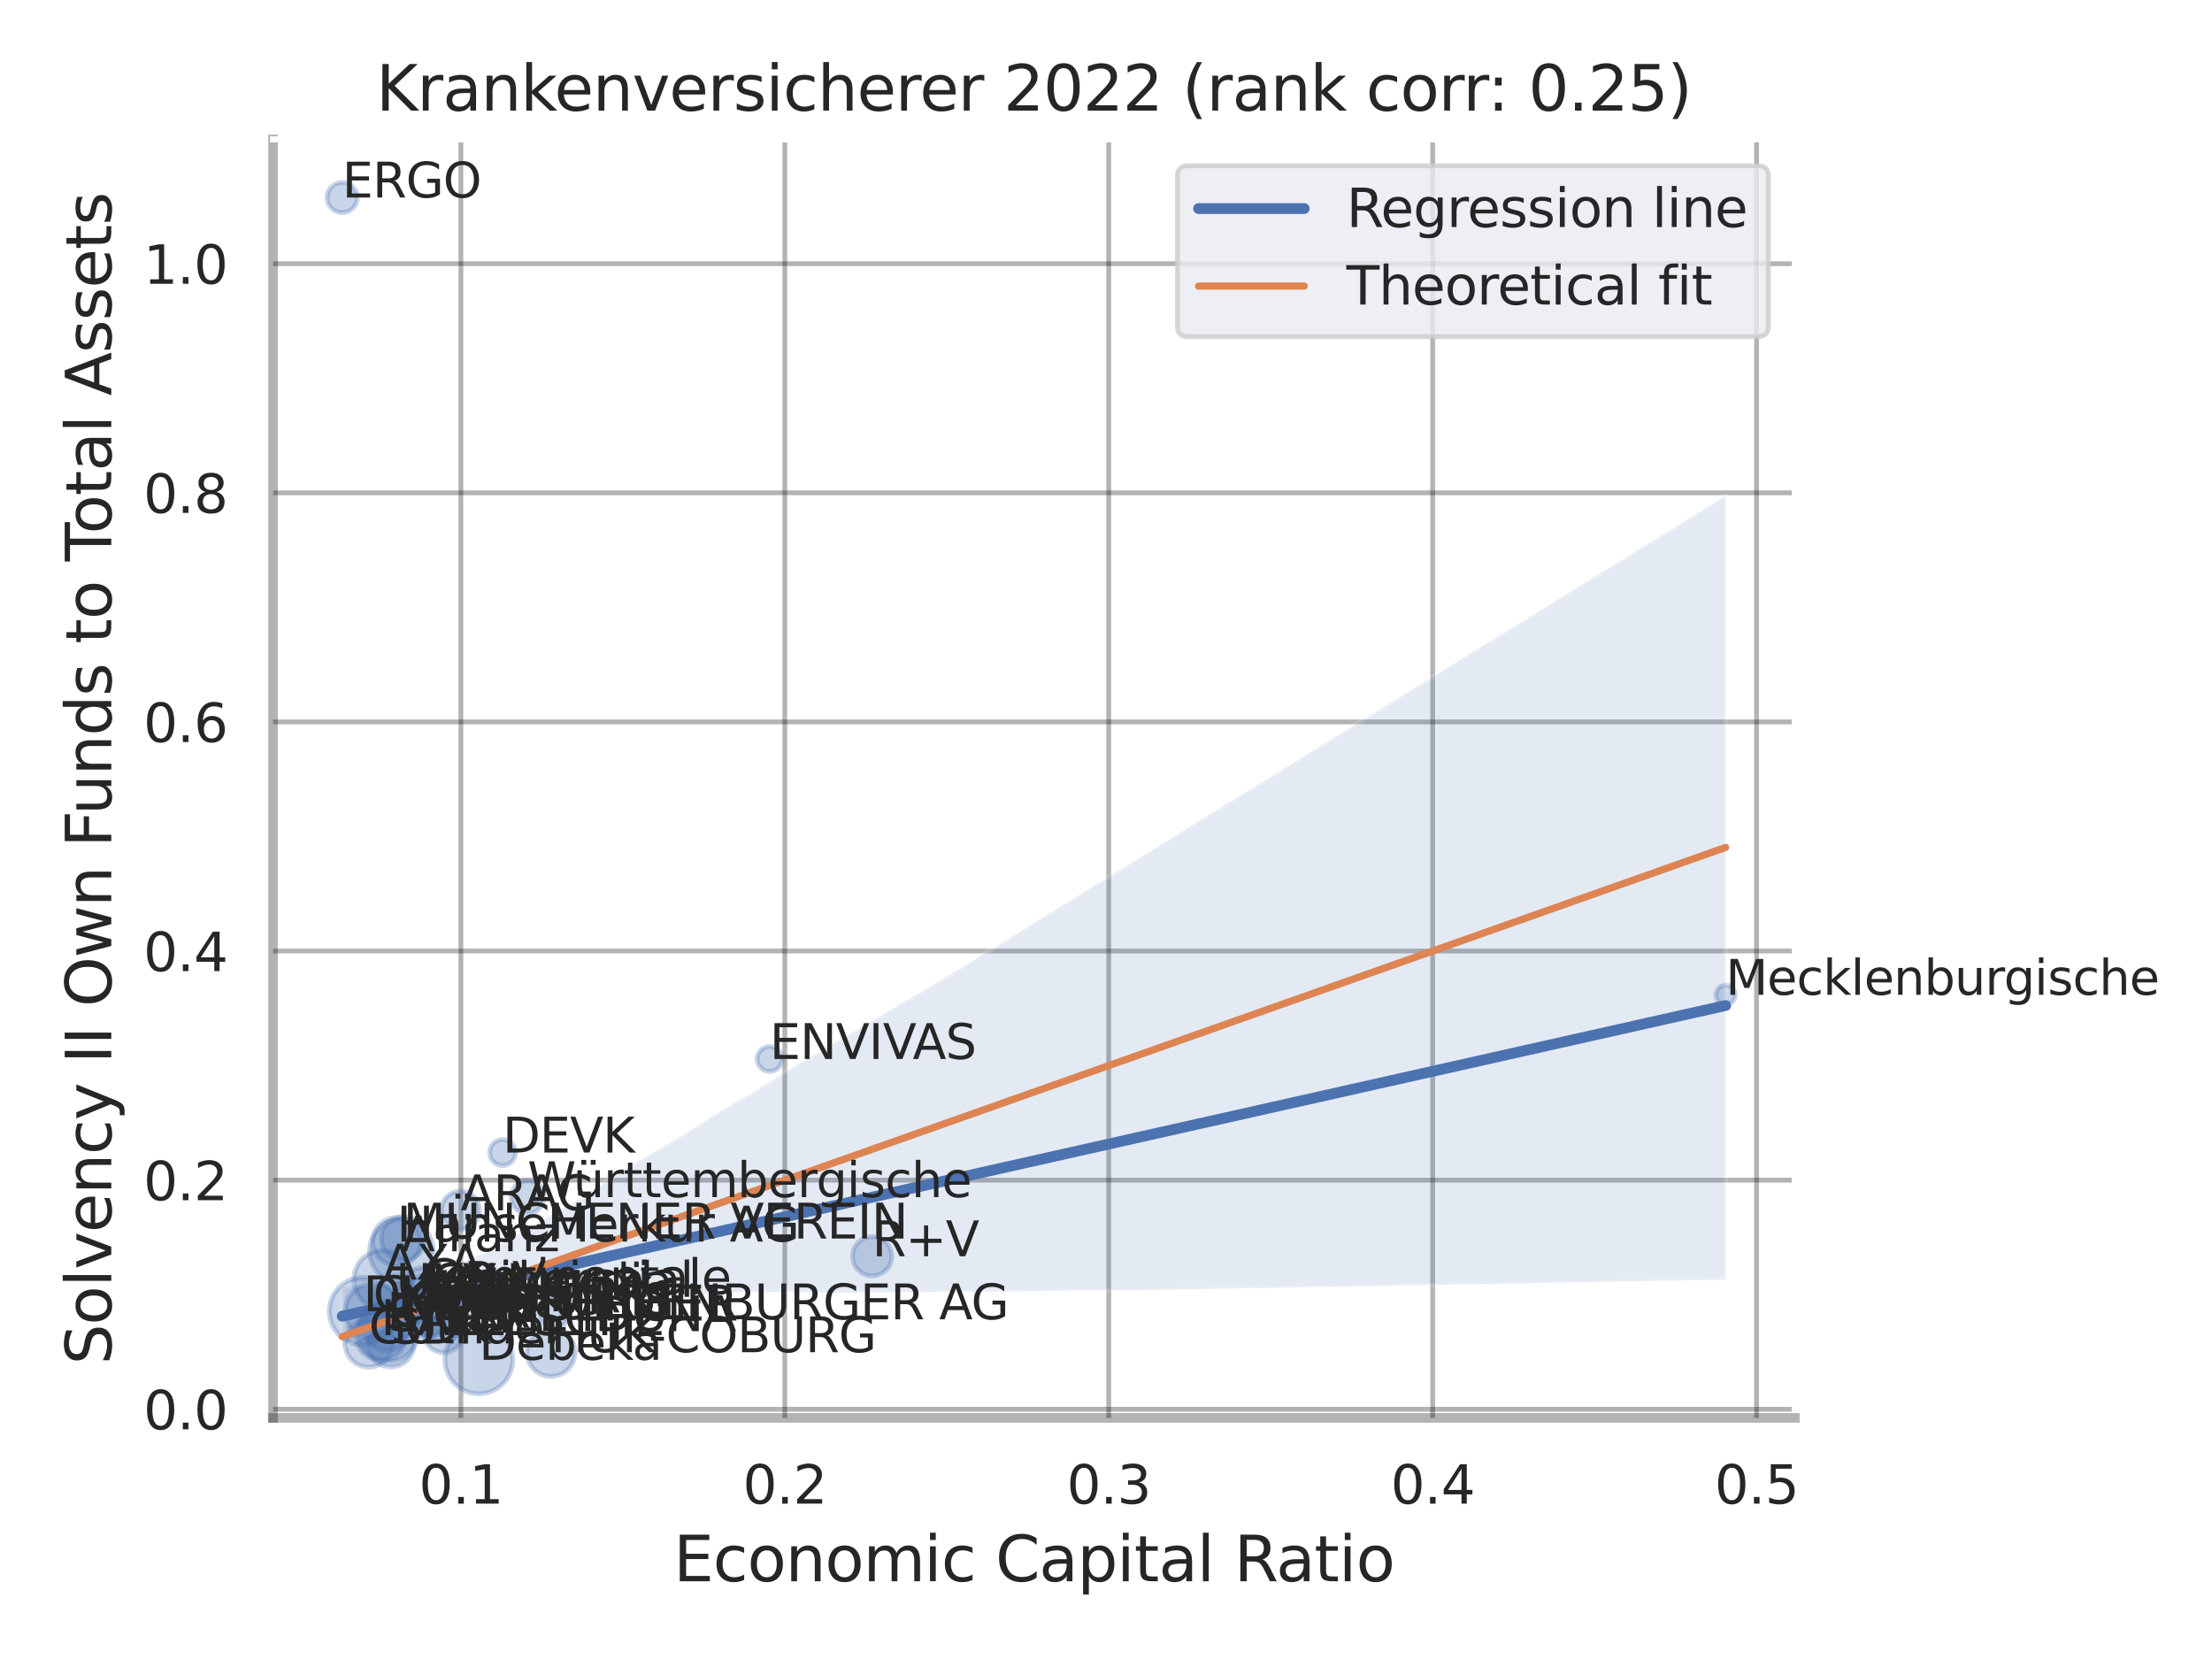 <?xml version="1.0" encoding="utf-8" standalone="no"?>
<!DOCTYPE svg PUBLIC "-//W3C//DTD SVG 1.1//EN"
  "http://www.w3.org/Graphics/SVG/1.1/DTD/svg11.dtd">
<svg xmlns:xlink="http://www.w3.org/1999/xlink" width="460.8pt" height="345.6pt" viewBox="0 0 460.8 345.6" xmlns="http://www.w3.org/2000/svg" version="1.1">
 <defs>
  <style type="text/css">*{stroke-linejoin: round; stroke-linecap: butt}</style>
 </defs>
 <g id="figure_1">
  <g id="patch_1">
   <path d="M 0 345.6 
L 460.8 345.6 
L 460.8 0 
L 0 0 
z
" style="fill: #ffffff"/>
  </g>
  <g id="axes_1">
   <g id="patch_2">
    <path d="M 56.88 295.38 
L 373.893 295.38 
L 373.893 29.04 
L 56.88 29.04 
z
" style="fill: #ffffff"/>
   </g>
   <g id="matplotlib.axis_1">
    <g id="xtick_1">
     <g id="line2d_1">
      <path d="M 96.01 295.38 
L 96.01 29.04 
" clip-path="url(#p7367e193f0)" style="fill: none; stroke: #000000; stroke-opacity: 0.3; stroke-linecap: round"/>
     </g>
     <g id="text_1">
      <!-- 0.1 -->
      <g style="fill: #262626" transform="translate(87.263 313.238) scale(0.11 -0.11)">
       <defs>
        <path id="DejaVuSans-30" d="M 2034 4250 
Q 1547 4250 1301 3770 
Q 1056 3291 1056 2328 
Q 1056 1369 1301 889 
Q 1547 409 2034 409 
Q 2525 409 2770 889 
Q 3016 1369 3016 2328 
Q 3016 3291 2770 3770 
Q 2525 4250 2034 4250 
z
M 2034 4750 
Q 2819 4750 3233 4129 
Q 3647 3509 3647 2328 
Q 3647 1150 3233 529 
Q 2819 -91 2034 -91 
Q 1250 -91 836 529 
Q 422 1150 422 2328 
Q 422 3509 836 4129 
Q 1250 4750 2034 4750 
z
" transform="scale(0.016)"/>
        <path id="DejaVuSans-2e" d="M 684 794 
L 1344 794 
L 1344 0 
L 684 0 
L 684 794 
z
" transform="scale(0.016)"/>
        <path id="DejaVuSans-31" d="M 794 531 
L 1825 531 
L 1825 4091 
L 703 3866 
L 703 4441 
L 1819 4666 
L 2450 4666 
L 2450 531 
L 3481 531 
L 3481 0 
L 794 0 
L 794 531 
z
" transform="scale(0.016)"/>
       </defs>
       <use xlink:href="#DejaVuSans-30"/>
       <use xlink:href="#DejaVuSans-2e" x="63.623"/>
       <use xlink:href="#DejaVuSans-31" x="95.41"/>
      </g>
     </g>
    </g>
    <g id="xtick_2">
     <g id="line2d_2">
      <path d="M 163.489 295.38 
L 163.489 29.04 
" clip-path="url(#p7367e193f0)" style="fill: none; stroke: #000000; stroke-opacity: 0.3; stroke-linecap: round"/>
     </g>
     <g id="text_2">
      <!-- 0.2 -->
      <g style="fill: #262626" transform="translate(154.743 313.238) scale(0.11 -0.11)">
       <defs>
        <path id="DejaVuSans-32" d="M 1228 531 
L 3431 531 
L 3431 0 
L 469 0 
L 469 531 
Q 828 903 1448 1529 
Q 2069 2156 2228 2338 
Q 2531 2678 2651 2914 
Q 2772 3150 2772 3378 
Q 2772 3750 2511 3984 
Q 2250 4219 1831 4219 
Q 1534 4219 1204 4116 
Q 875 4013 500 3803 
L 500 4441 
Q 881 4594 1212 4672 
Q 1544 4750 1819 4750 
Q 2544 4750 2975 4387 
Q 3406 4025 3406 3419 
Q 3406 3131 3298 2873 
Q 3191 2616 2906 2266 
Q 2828 2175 2409 1742 
Q 1991 1309 1228 531 
z
" transform="scale(0.016)"/>
       </defs>
       <use xlink:href="#DejaVuSans-30"/>
       <use xlink:href="#DejaVuSans-2e" x="63.623"/>
       <use xlink:href="#DejaVuSans-32" x="95.41"/>
      </g>
     </g>
    </g>
    <g id="xtick_3">
     <g id="line2d_3">
      <path d="M 230.968 295.38 
L 230.968 29.04 
" clip-path="url(#p7367e193f0)" style="fill: none; stroke: #000000; stroke-opacity: 0.3; stroke-linecap: round"/>
     </g>
     <g id="text_3">
      <!-- 0.3 -->
      <g style="fill: #262626" transform="translate(222.222 313.238) scale(0.11 -0.11)">
       <defs>
        <path id="DejaVuSans-33" d="M 2597 2516 
Q 3050 2419 3304 2112 
Q 3559 1806 3559 1356 
Q 3559 666 3084 287 
Q 2609 -91 1734 -91 
Q 1441 -91 1130 -33 
Q 819 25 488 141 
L 488 750 
Q 750 597 1062 519 
Q 1375 441 1716 441 
Q 2309 441 2620 675 
Q 2931 909 2931 1356 
Q 2931 1769 2642 2001 
Q 2353 2234 1838 2234 
L 1294 2234 
L 1294 2753 
L 1863 2753 
Q 2328 2753 2575 2939 
Q 2822 3125 2822 3475 
Q 2822 3834 2567 4026 
Q 2313 4219 1838 4219 
Q 1578 4219 1281 4162 
Q 984 4106 628 3988 
L 628 4550 
Q 988 4650 1302 4700 
Q 1616 4750 1894 4750 
Q 2613 4750 3031 4423 
Q 3450 4097 3450 3541 
Q 3450 3153 3228 2886 
Q 3006 2619 2597 2516 
z
" transform="scale(0.016)"/>
       </defs>
       <use xlink:href="#DejaVuSans-30"/>
       <use xlink:href="#DejaVuSans-2e" x="63.623"/>
       <use xlink:href="#DejaVuSans-33" x="95.41"/>
      </g>
     </g>
    </g>
    <g id="xtick_4">
     <g id="line2d_4">
      <path d="M 298.448 295.38 
L 298.448 29.04 
" clip-path="url(#p7367e193f0)" style="fill: none; stroke: #000000; stroke-opacity: 0.3; stroke-linecap: round"/>
     </g>
     <g id="text_4">
      <!-- 0.4 -->
      <g style="fill: #262626" transform="translate(289.701 313.238) scale(0.11 -0.11)">
       <defs>
        <path id="DejaVuSans-34" d="M 2419 4116 
L 825 1625 
L 2419 1625 
L 2419 4116 
z
M 2253 4666 
L 3047 4666 
L 3047 1625 
L 3713 1625 
L 3713 1100 
L 3047 1100 
L 3047 0 
L 2419 0 
L 2419 1100 
L 313 1100 
L 313 1709 
L 2253 4666 
z
" transform="scale(0.016)"/>
       </defs>
       <use xlink:href="#DejaVuSans-30"/>
       <use xlink:href="#DejaVuSans-2e" x="63.623"/>
       <use xlink:href="#DejaVuSans-34" x="95.41"/>
      </g>
     </g>
    </g>
    <g id="xtick_5">
     <g id="line2d_5">
      <path d="M 365.927 295.38 
L 365.927 29.04 
" clip-path="url(#p7367e193f0)" style="fill: none; stroke: #000000; stroke-opacity: 0.3; stroke-linecap: round"/>
     </g>
     <g id="text_5">
      <!-- 0.5 -->
      <g style="fill: #262626" transform="translate(357.18 313.238) scale(0.11 -0.11)">
       <defs>
        <path id="DejaVuSans-35" d="M 691 4666 
L 3169 4666 
L 3169 4134 
L 1269 4134 
L 1269 2991 
Q 1406 3038 1543 3061 
Q 1681 3084 1819 3084 
Q 2600 3084 3056 2656 
Q 3513 2228 3513 1497 
Q 3513 744 3044 326 
Q 2575 -91 1722 -91 
Q 1428 -91 1123 -41 
Q 819 9 494 109 
L 494 744 
Q 775 591 1075 516 
Q 1375 441 1709 441 
Q 2250 441 2565 725 
Q 2881 1009 2881 1497 
Q 2881 1984 2565 2268 
Q 2250 2553 1709 2553 
Q 1456 2553 1204 2497 
Q 953 2441 691 2322 
L 691 4666 
z
" transform="scale(0.016)"/>
       </defs>
       <use xlink:href="#DejaVuSans-30"/>
       <use xlink:href="#DejaVuSans-2e" x="63.623"/>
       <use xlink:href="#DejaVuSans-35" x="95.41"/>
      </g>
     </g>
    </g>
    <g id="text_6">
     <!-- Economic Capital Ratio -->
     <g style="fill: #262626" transform="translate(140.312 329.404) scale(0.13 -0.13)">
      <defs>
       <path id="DejaVuSans-45" d="M 628 4666 
L 3578 4666 
L 3578 4134 
L 1259 4134 
L 1259 2753 
L 3481 2753 
L 3481 2222 
L 1259 2222 
L 1259 531 
L 3634 531 
L 3634 0 
L 628 0 
L 628 4666 
z
" transform="scale(0.016)"/>
       <path id="DejaVuSans-63" d="M 3122 3366 
L 3122 2828 
Q 2878 2963 2633 3030 
Q 2388 3097 2138 3097 
Q 1578 3097 1268 2742 
Q 959 2388 959 1747 
Q 959 1106 1268 751 
Q 1578 397 2138 397 
Q 2388 397 2633 464 
Q 2878 531 3122 666 
L 3122 134 
Q 2881 22 2623 -34 
Q 2366 -91 2075 -91 
Q 1284 -91 818 406 
Q 353 903 353 1747 
Q 353 2603 823 3093 
Q 1294 3584 2113 3584 
Q 2378 3584 2631 3529 
Q 2884 3475 3122 3366 
z
" transform="scale(0.016)"/>
       <path id="DejaVuSans-6f" d="M 1959 3097 
Q 1497 3097 1228 2736 
Q 959 2375 959 1747 
Q 959 1119 1226 758 
Q 1494 397 1959 397 
Q 2419 397 2687 759 
Q 2956 1122 2956 1747 
Q 2956 2369 2687 2733 
Q 2419 3097 1959 3097 
z
M 1959 3584 
Q 2709 3584 3137 3096 
Q 3566 2609 3566 1747 
Q 3566 888 3137 398 
Q 2709 -91 1959 -91 
Q 1206 -91 779 398 
Q 353 888 353 1747 
Q 353 2609 779 3096 
Q 1206 3584 1959 3584 
z
" transform="scale(0.016)"/>
       <path id="DejaVuSans-6e" d="M 3513 2113 
L 3513 0 
L 2938 0 
L 2938 2094 
Q 2938 2591 2744 2837 
Q 2550 3084 2163 3084 
Q 1697 3084 1428 2787 
Q 1159 2491 1159 1978 
L 1159 0 
L 581 0 
L 581 3500 
L 1159 3500 
L 1159 2956 
Q 1366 3272 1645 3428 
Q 1925 3584 2291 3584 
Q 2894 3584 3203 3211 
Q 3513 2838 3513 2113 
z
" transform="scale(0.016)"/>
       <path id="DejaVuSans-6d" d="M 3328 2828 
Q 3544 3216 3844 3400 
Q 4144 3584 4550 3584 
Q 5097 3584 5394 3201 
Q 5691 2819 5691 2113 
L 5691 0 
L 5113 0 
L 5113 2094 
Q 5113 2597 4934 2840 
Q 4756 3084 4391 3084 
Q 3944 3084 3684 2787 
Q 3425 2491 3425 1978 
L 3425 0 
L 2847 0 
L 2847 2094 
Q 2847 2600 2669 2842 
Q 2491 3084 2119 3084 
Q 1678 3084 1418 2786 
Q 1159 2488 1159 1978 
L 1159 0 
L 581 0 
L 581 3500 
L 1159 3500 
L 1159 2956 
Q 1356 3278 1631 3431 
Q 1906 3584 2284 3584 
Q 2666 3584 2933 3390 
Q 3200 3197 3328 2828 
z
" transform="scale(0.016)"/>
       <path id="DejaVuSans-69" d="M 603 3500 
L 1178 3500 
L 1178 0 
L 603 0 
L 603 3500 
z
M 603 4863 
L 1178 4863 
L 1178 4134 
L 603 4134 
L 603 4863 
z
" transform="scale(0.016)"/>
       <path id="DejaVuSans-20" transform="scale(0.016)"/>
       <path id="DejaVuSans-43" d="M 4122 4306 
L 4122 3641 
Q 3803 3938 3442 4084 
Q 3081 4231 2675 4231 
Q 1875 4231 1450 3742 
Q 1025 3253 1025 2328 
Q 1025 1406 1450 917 
Q 1875 428 2675 428 
Q 3081 428 3442 575 
Q 3803 722 4122 1019 
L 4122 359 
Q 3791 134 3420 21 
Q 3050 -91 2638 -91 
Q 1578 -91 968 557 
Q 359 1206 359 2328 
Q 359 3453 968 4101 
Q 1578 4750 2638 4750 
Q 3056 4750 3426 4639 
Q 3797 4528 4122 4306 
z
" transform="scale(0.016)"/>
       <path id="DejaVuSans-61" d="M 2194 1759 
Q 1497 1759 1228 1600 
Q 959 1441 959 1056 
Q 959 750 1161 570 
Q 1363 391 1709 391 
Q 2188 391 2477 730 
Q 2766 1069 2766 1631 
L 2766 1759 
L 2194 1759 
z
M 3341 1997 
L 3341 0 
L 2766 0 
L 2766 531 
Q 2569 213 2275 61 
Q 1981 -91 1556 -91 
Q 1019 -91 701 211 
Q 384 513 384 1019 
Q 384 1609 779 1909 
Q 1175 2209 1959 2209 
L 2766 2209 
L 2766 2266 
Q 2766 2663 2505 2880 
Q 2244 3097 1772 3097 
Q 1472 3097 1187 3025 
Q 903 2953 641 2809 
L 641 3341 
Q 956 3463 1253 3523 
Q 1550 3584 1831 3584 
Q 2591 3584 2966 3190 
Q 3341 2797 3341 1997 
z
" transform="scale(0.016)"/>
       <path id="DejaVuSans-70" d="M 1159 525 
L 1159 -1331 
L 581 -1331 
L 581 3500 
L 1159 3500 
L 1159 2969 
Q 1341 3281 1617 3432 
Q 1894 3584 2278 3584 
Q 2916 3584 3314 3078 
Q 3713 2572 3713 1747 
Q 3713 922 3314 415 
Q 2916 -91 2278 -91 
Q 1894 -91 1617 61 
Q 1341 213 1159 525 
z
M 3116 1747 
Q 3116 2381 2855 2742 
Q 2594 3103 2138 3103 
Q 1681 3103 1420 2742 
Q 1159 2381 1159 1747 
Q 1159 1113 1420 752 
Q 1681 391 2138 391 
Q 2594 391 2855 752 
Q 3116 1113 3116 1747 
z
" transform="scale(0.016)"/>
       <path id="DejaVuSans-74" d="M 1172 4494 
L 1172 3500 
L 2356 3500 
L 2356 3053 
L 1172 3053 
L 1172 1153 
Q 1172 725 1289 603 
Q 1406 481 1766 481 
L 2356 481 
L 2356 0 
L 1766 0 
Q 1100 0 847 248 
Q 594 497 594 1153 
L 594 3053 
L 172 3053 
L 172 3500 
L 594 3500 
L 594 4494 
L 1172 4494 
z
" transform="scale(0.016)"/>
       <path id="DejaVuSans-6c" d="M 603 4863 
L 1178 4863 
L 1178 0 
L 603 0 
L 603 4863 
z
" transform="scale(0.016)"/>
       <path id="DejaVuSans-52" d="M 2841 2188 
Q 3044 2119 3236 1894 
Q 3428 1669 3622 1275 
L 4263 0 
L 3584 0 
L 2988 1197 
Q 2756 1666 2539 1819 
Q 2322 1972 1947 1972 
L 1259 1972 
L 1259 0 
L 628 0 
L 628 4666 
L 2053 4666 
Q 2853 4666 3247 4331 
Q 3641 3997 3641 3322 
Q 3641 2881 3436 2590 
Q 3231 2300 2841 2188 
z
M 1259 4147 
L 1259 2491 
L 2053 2491 
Q 2509 2491 2742 2702 
Q 2975 2913 2975 3322 
Q 2975 3731 2742 3939 
Q 2509 4147 2053 4147 
L 1259 4147 
z
" transform="scale(0.016)"/>
      </defs>
      <use xlink:href="#DejaVuSans-45"/>
      <use xlink:href="#DejaVuSans-63" x="63.184"/>
      <use xlink:href="#DejaVuSans-6f" x="118.164"/>
      <use xlink:href="#DejaVuSans-6e" x="179.346"/>
      <use xlink:href="#DejaVuSans-6f" x="242.725"/>
      <use xlink:href="#DejaVuSans-6d" x="303.906"/>
      <use xlink:href="#DejaVuSans-69" x="401.318"/>
      <use xlink:href="#DejaVuSans-63" x="429.102"/>
      <use xlink:href="#DejaVuSans-20" x="484.082"/>
      <use xlink:href="#DejaVuSans-43" x="515.869"/>
      <use xlink:href="#DejaVuSans-61" x="585.693"/>
      <use xlink:href="#DejaVuSans-70" x="646.973"/>
      <use xlink:href="#DejaVuSans-69" x="710.449"/>
      <use xlink:href="#DejaVuSans-74" x="738.232"/>
      <use xlink:href="#DejaVuSans-61" x="777.441"/>
      <use xlink:href="#DejaVuSans-6c" x="838.721"/>
      <use xlink:href="#DejaVuSans-20" x="866.504"/>
      <use xlink:href="#DejaVuSans-52" x="898.291"/>
      <use xlink:href="#DejaVuSans-61" x="965.523"/>
      <use xlink:href="#DejaVuSans-74" x="1026.803"/>
      <use xlink:href="#DejaVuSans-69" x="1066.012"/>
      <use xlink:href="#DejaVuSans-6f" x="1093.795"/>
     </g>
    </g>
   </g>
   <g id="matplotlib.axis_2">
    <g id="ytick_1">
     <g id="line2d_6">
      <path d="M 56.88 293.573 
L 373.893 293.573 
" clip-path="url(#p7367e193f0)" style="fill: none; stroke: #000000; stroke-opacity: 0.3; stroke-linecap: round"/>
     </g>
     <g id="text_7">
      <!-- 0.0 -->
      <g style="fill: #262626" transform="translate(29.887 297.752) scale(0.11 -0.11)">
       <use xlink:href="#DejaVuSans-30"/>
       <use xlink:href="#DejaVuSans-2e" x="63.623"/>
       <use xlink:href="#DejaVuSans-30" x="95.41"/>
      </g>
     </g>
    </g>
    <g id="ytick_2">
     <g id="line2d_7">
      <path d="M 56.88 245.845 
L 373.893 245.845 
" clip-path="url(#p7367e193f0)" style="fill: none; stroke: #000000; stroke-opacity: 0.3; stroke-linecap: round"/>
     </g>
     <g id="text_8">
      <!-- 0.2 -->
      <g style="fill: #262626" transform="translate(29.887 250.024) scale(0.11 -0.11)">
       <use xlink:href="#DejaVuSans-30"/>
       <use xlink:href="#DejaVuSans-2e" x="63.623"/>
       <use xlink:href="#DejaVuSans-32" x="95.41"/>
      </g>
     </g>
    </g>
    <g id="ytick_3">
     <g id="line2d_8">
      <path d="M 56.88 198.117 
L 373.893 198.117 
" clip-path="url(#p7367e193f0)" style="fill: none; stroke: #000000; stroke-opacity: 0.3; stroke-linecap: round"/>
     </g>
     <g id="text_9">
      <!-- 0.4 -->
      <g style="fill: #262626" transform="translate(29.887 202.296) scale(0.11 -0.11)">
       <use xlink:href="#DejaVuSans-30"/>
       <use xlink:href="#DejaVuSans-2e" x="63.623"/>
       <use xlink:href="#DejaVuSans-34" x="95.41"/>
      </g>
     </g>
    </g>
    <g id="ytick_4">
     <g id="line2d_9">
      <path d="M 56.88 150.39 
L 373.893 150.39 
" clip-path="url(#p7367e193f0)" style="fill: none; stroke: #000000; stroke-opacity: 0.3; stroke-linecap: round"/>
     </g>
     <g id="text_10">
      <!-- 0.6 -->
      <g style="fill: #262626" transform="translate(29.887 154.569) scale(0.11 -0.11)">
       <defs>
        <path id="DejaVuSans-36" d="M 2113 2584 
Q 1688 2584 1439 2293 
Q 1191 2003 1191 1497 
Q 1191 994 1439 701 
Q 1688 409 2113 409 
Q 2538 409 2786 701 
Q 3034 994 3034 1497 
Q 3034 2003 2786 2293 
Q 2538 2584 2113 2584 
z
M 3366 4563 
L 3366 3988 
Q 3128 4100 2886 4159 
Q 2644 4219 2406 4219 
Q 1781 4219 1451 3797 
Q 1122 3375 1075 2522 
Q 1259 2794 1537 2939 
Q 1816 3084 2150 3084 
Q 2853 3084 3261 2657 
Q 3669 2231 3669 1497 
Q 3669 778 3244 343 
Q 2819 -91 2113 -91 
Q 1303 -91 875 529 
Q 447 1150 447 2328 
Q 447 3434 972 4092 
Q 1497 4750 2381 4750 
Q 2619 4750 2861 4703 
Q 3103 4656 3366 4563 
z
" transform="scale(0.016)"/>
       </defs>
       <use xlink:href="#DejaVuSans-30"/>
       <use xlink:href="#DejaVuSans-2e" x="63.623"/>
       <use xlink:href="#DejaVuSans-36" x="95.41"/>
      </g>
     </g>
    </g>
    <g id="ytick_5">
     <g id="line2d_10">
      <path d="M 56.88 102.662 
L 373.893 102.662 
" clip-path="url(#p7367e193f0)" style="fill: none; stroke: #000000; stroke-opacity: 0.3; stroke-linecap: round"/>
     </g>
     <g id="text_11">
      <!-- 0.8 -->
      <g style="fill: #262626" transform="translate(29.887 106.841) scale(0.11 -0.11)">
       <defs>
        <path id="DejaVuSans-38" d="M 2034 2216 
Q 1584 2216 1326 1975 
Q 1069 1734 1069 1313 
Q 1069 891 1326 650 
Q 1584 409 2034 409 
Q 2484 409 2743 651 
Q 3003 894 3003 1313 
Q 3003 1734 2745 1975 
Q 2488 2216 2034 2216 
z
M 1403 2484 
Q 997 2584 770 2862 
Q 544 3141 544 3541 
Q 544 4100 942 4425 
Q 1341 4750 2034 4750 
Q 2731 4750 3128 4425 
Q 3525 4100 3525 3541 
Q 3525 3141 3298 2862 
Q 3072 2584 2669 2484 
Q 3125 2378 3379 2068 
Q 3634 1759 3634 1313 
Q 3634 634 3220 271 
Q 2806 -91 2034 -91 
Q 1263 -91 848 271 
Q 434 634 434 1313 
Q 434 1759 690 2068 
Q 947 2378 1403 2484 
z
M 1172 3481 
Q 1172 3119 1398 2916 
Q 1625 2713 2034 2713 
Q 2441 2713 2670 2916 
Q 2900 3119 2900 3481 
Q 2900 3844 2670 4047 
Q 2441 4250 2034 4250 
Q 1625 4250 1398 4047 
Q 1172 3844 1172 3481 
z
" transform="scale(0.016)"/>
       </defs>
       <use xlink:href="#DejaVuSans-30"/>
       <use xlink:href="#DejaVuSans-2e" x="63.623"/>
       <use xlink:href="#DejaVuSans-38" x="95.41"/>
      </g>
     </g>
    </g>
    <g id="ytick_6">
     <g id="line2d_11">
      <path d="M 56.88 54.934 
L 373.893 54.934 
" clip-path="url(#p7367e193f0)" style="fill: none; stroke: #000000; stroke-opacity: 0.3; stroke-linecap: round"/>
     </g>
     <g id="text_12">
      <!-- 1.0 -->
      <g style="fill: #262626" transform="translate(29.887 59.113) scale(0.11 -0.11)">
       <use xlink:href="#DejaVuSans-31"/>
       <use xlink:href="#DejaVuSans-2e" x="63.623"/>
       <use xlink:href="#DejaVuSans-30" x="95.41"/>
      </g>
     </g>
    </g>
    <g id="text_13">
     <!-- Solvency II Own Funds to Total Assets -->
     <g style="fill: #262626" transform="translate(23.183 284.278) rotate(-90) scale(0.13 -0.13)">
      <defs>
       <path id="DejaVuSans-53" d="M 3425 4513 
L 3425 3897 
Q 3066 4069 2747 4153 
Q 2428 4238 2131 4238 
Q 1616 4238 1336 4038 
Q 1056 3838 1056 3469 
Q 1056 3159 1242 3001 
Q 1428 2844 1947 2747 
L 2328 2669 
Q 3034 2534 3370 2195 
Q 3706 1856 3706 1288 
Q 3706 609 3251 259 
Q 2797 -91 1919 -91 
Q 1588 -91 1214 -16 
Q 841 59 441 206 
L 441 856 
Q 825 641 1194 531 
Q 1563 422 1919 422 
Q 2459 422 2753 634 
Q 3047 847 3047 1241 
Q 3047 1584 2836 1778 
Q 2625 1972 2144 2069 
L 1759 2144 
Q 1053 2284 737 2584 
Q 422 2884 422 3419 
Q 422 4038 858 4394 
Q 1294 4750 2059 4750 
Q 2388 4750 2728 4690 
Q 3069 4631 3425 4513 
z
" transform="scale(0.016)"/>
       <path id="DejaVuSans-76" d="M 191 3500 
L 800 3500 
L 1894 563 
L 2988 3500 
L 3597 3500 
L 2284 0 
L 1503 0 
L 191 3500 
z
" transform="scale(0.016)"/>
       <path id="DejaVuSans-65" d="M 3597 1894 
L 3597 1613 
L 953 1613 
Q 991 1019 1311 708 
Q 1631 397 2203 397 
Q 2534 397 2845 478 
Q 3156 559 3463 722 
L 3463 178 
Q 3153 47 2828 -22 
Q 2503 -91 2169 -91 
Q 1331 -91 842 396 
Q 353 884 353 1716 
Q 353 2575 817 3079 
Q 1281 3584 2069 3584 
Q 2775 3584 3186 3129 
Q 3597 2675 3597 1894 
z
M 3022 2063 
Q 3016 2534 2758 2815 
Q 2500 3097 2075 3097 
Q 1594 3097 1305 2825 
Q 1016 2553 972 2059 
L 3022 2063 
z
" transform="scale(0.016)"/>
       <path id="DejaVuSans-79" d="M 2059 -325 
Q 1816 -950 1584 -1140 
Q 1353 -1331 966 -1331 
L 506 -1331 
L 506 -850 
L 844 -850 
Q 1081 -850 1212 -737 
Q 1344 -625 1503 -206 
L 1606 56 
L 191 3500 
L 800 3500 
L 1894 763 
L 2988 3500 
L 3597 3500 
L 2059 -325 
z
" transform="scale(0.016)"/>
       <path id="DejaVuSans-49" d="M 628 4666 
L 1259 4666 
L 1259 0 
L 628 0 
L 628 4666 
z
" transform="scale(0.016)"/>
       <path id="DejaVuSans-4f" d="M 2522 4238 
Q 1834 4238 1429 3725 
Q 1025 3213 1025 2328 
Q 1025 1447 1429 934 
Q 1834 422 2522 422 
Q 3209 422 3611 934 
Q 4013 1447 4013 2328 
Q 4013 3213 3611 3725 
Q 3209 4238 2522 4238 
z
M 2522 4750 
Q 3503 4750 4090 4092 
Q 4678 3434 4678 2328 
Q 4678 1225 4090 567 
Q 3503 -91 2522 -91 
Q 1538 -91 948 565 
Q 359 1222 359 2328 
Q 359 3434 948 4092 
Q 1538 4750 2522 4750 
z
" transform="scale(0.016)"/>
       <path id="DejaVuSans-77" d="M 269 3500 
L 844 3500 
L 1563 769 
L 2278 3500 
L 2956 3500 
L 3675 769 
L 4391 3500 
L 4966 3500 
L 4050 0 
L 3372 0 
L 2619 2869 
L 1863 0 
L 1184 0 
L 269 3500 
z
" transform="scale(0.016)"/>
       <path id="DejaVuSans-46" d="M 628 4666 
L 3309 4666 
L 3309 4134 
L 1259 4134 
L 1259 2759 
L 3109 2759 
L 3109 2228 
L 1259 2228 
L 1259 0 
L 628 0 
L 628 4666 
z
" transform="scale(0.016)"/>
       <path id="DejaVuSans-75" d="M 544 1381 
L 544 3500 
L 1119 3500 
L 1119 1403 
Q 1119 906 1312 657 
Q 1506 409 1894 409 
Q 2359 409 2629 706 
Q 2900 1003 2900 1516 
L 2900 3500 
L 3475 3500 
L 3475 0 
L 2900 0 
L 2900 538 
Q 2691 219 2414 64 
Q 2138 -91 1772 -91 
Q 1169 -91 856 284 
Q 544 659 544 1381 
z
M 1991 3584 
L 1991 3584 
z
" transform="scale(0.016)"/>
       <path id="DejaVuSans-64" d="M 2906 2969 
L 2906 4863 
L 3481 4863 
L 3481 0 
L 2906 0 
L 2906 525 
Q 2725 213 2448 61 
Q 2172 -91 1784 -91 
Q 1150 -91 751 415 
Q 353 922 353 1747 
Q 353 2572 751 3078 
Q 1150 3584 1784 3584 
Q 2172 3584 2448 3432 
Q 2725 3281 2906 2969 
z
M 947 1747 
Q 947 1113 1208 752 
Q 1469 391 1925 391 
Q 2381 391 2643 752 
Q 2906 1113 2906 1747 
Q 2906 2381 2643 2742 
Q 2381 3103 1925 3103 
Q 1469 3103 1208 2742 
Q 947 2381 947 1747 
z
" transform="scale(0.016)"/>
       <path id="DejaVuSans-73" d="M 2834 3397 
L 2834 2853 
Q 2591 2978 2328 3040 
Q 2066 3103 1784 3103 
Q 1356 3103 1142 2972 
Q 928 2841 928 2578 
Q 928 2378 1081 2264 
Q 1234 2150 1697 2047 
L 1894 2003 
Q 2506 1872 2764 1633 
Q 3022 1394 3022 966 
Q 3022 478 2636 193 
Q 2250 -91 1575 -91 
Q 1294 -91 989 -36 
Q 684 19 347 128 
L 347 722 
Q 666 556 975 473 
Q 1284 391 1588 391 
Q 1994 391 2212 530 
Q 2431 669 2431 922 
Q 2431 1156 2273 1281 
Q 2116 1406 1581 1522 
L 1381 1569 
Q 847 1681 609 1914 
Q 372 2147 372 2553 
Q 372 3047 722 3315 
Q 1072 3584 1716 3584 
Q 2034 3584 2315 3537 
Q 2597 3491 2834 3397 
z
" transform="scale(0.016)"/>
       <path id="DejaVuSans-54" d="M -19 4666 
L 3928 4666 
L 3928 4134 
L 2272 4134 
L 2272 0 
L 1638 0 
L 1638 4134 
L -19 4134 
L -19 4666 
z
" transform="scale(0.016)"/>
       <path id="DejaVuSans-41" d="M 2188 4044 
L 1331 1722 
L 3047 1722 
L 2188 4044 
z
M 1831 4666 
L 2547 4666 
L 4325 0 
L 3669 0 
L 3244 1197 
L 1141 1197 
L 716 0 
L 50 0 
L 1831 4666 
z
" transform="scale(0.016)"/>
      </defs>
      <use xlink:href="#DejaVuSans-53"/>
      <use xlink:href="#DejaVuSans-6f" x="63.477"/>
      <use xlink:href="#DejaVuSans-6c" x="124.658"/>
      <use xlink:href="#DejaVuSans-76" x="152.441"/>
      <use xlink:href="#DejaVuSans-65" x="211.621"/>
      <use xlink:href="#DejaVuSans-6e" x="273.145"/>
      <use xlink:href="#DejaVuSans-63" x="336.523"/>
      <use xlink:href="#DejaVuSans-79" x="391.504"/>
      <use xlink:href="#DejaVuSans-20" x="450.684"/>
      <use xlink:href="#DejaVuSans-49" x="482.471"/>
      <use xlink:href="#DejaVuSans-49" x="511.963"/>
      <use xlink:href="#DejaVuSans-20" x="541.455"/>
      <use xlink:href="#DejaVuSans-4f" x="573.242"/>
      <use xlink:href="#DejaVuSans-77" x="651.953"/>
      <use xlink:href="#DejaVuSans-6e" x="733.74"/>
      <use xlink:href="#DejaVuSans-20" x="797.119"/>
      <use xlink:href="#DejaVuSans-46" x="828.906"/>
      <use xlink:href="#DejaVuSans-75" x="880.926"/>
      <use xlink:href="#DejaVuSans-6e" x="944.305"/>
      <use xlink:href="#DejaVuSans-64" x="1007.684"/>
      <use xlink:href="#DejaVuSans-73" x="1071.16"/>
      <use xlink:href="#DejaVuSans-20" x="1123.26"/>
      <use xlink:href="#DejaVuSans-74" x="1155.047"/>
      <use xlink:href="#DejaVuSans-6f" x="1194.256"/>
      <use xlink:href="#DejaVuSans-20" x="1255.438"/>
      <use xlink:href="#DejaVuSans-54" x="1287.225"/>
      <use xlink:href="#DejaVuSans-6f" x="1331.309"/>
      <use xlink:href="#DejaVuSans-74" x="1392.49"/>
      <use xlink:href="#DejaVuSans-61" x="1431.699"/>
      <use xlink:href="#DejaVuSans-6c" x="1492.979"/>
      <use xlink:href="#DejaVuSans-20" x="1520.762"/>
      <use xlink:href="#DejaVuSans-41" x="1552.549"/>
      <use xlink:href="#DejaVuSans-73" x="1620.957"/>
      <use xlink:href="#DejaVuSans-73" x="1673.057"/>
      <use xlink:href="#DejaVuSans-65" x="1725.156"/>
      <use xlink:href="#DejaVuSans-74" x="1786.68"/>
      <use xlink:href="#DejaVuSans-73" x="1825.889"/>
     </g>
    </g>
   </g>
   <g id="PathCollection_1">
    <path d="M 88.336 275.193 
C 89.815 275.193 91.234 274.606 92.28 273.56 
C 93.326 272.514 93.913 271.095 93.913 269.616 
C 93.913 268.137 93.326 266.719 92.28 265.673 
C 91.234 264.627 89.815 264.039 88.336 264.039 
C 86.857 264.039 85.439 264.627 84.393 265.673 
C 83.347 266.719 82.759 268.137 82.759 269.616 
C 82.759 271.095 83.347 272.514 84.393 273.56 
C 85.439 274.606 86.857 275.193 88.336 275.193 
z
" clip-path="url(#p7367e193f0)" style="fill: #4c72b0; fill-opacity: 0.3; stroke: #4c72b0; stroke-opacity: 0.3"/>
    <path d="M 80.825 283.645 
C 82.507 283.645 84.12 282.977 85.309 281.788 
C 86.498 280.599 87.167 278.986 87.167 277.304 
C 87.167 275.622 86.498 274.009 85.309 272.819 
C 84.12 271.63 82.507 270.962 80.825 270.962 
C 79.143 270.962 77.53 271.63 76.341 272.819 
C 75.152 274.009 74.483 275.622 74.483 277.304 
C 74.483 278.986 75.152 280.599 76.341 281.788 
C 77.53 282.977 79.143 283.645 80.825 283.645 
z
" clip-path="url(#p7367e193f0)" style="fill: #4c72b0; fill-opacity: 0.3; stroke: #4c72b0; stroke-opacity: 0.3"/>
    <path d="M 77.735 278.996 
C 79.28 278.996 80.762 278.382 81.855 277.289 
C 82.947 276.197 83.561 274.715 83.561 273.17 
C 83.561 271.626 82.947 270.144 81.855 269.051 
C 80.762 267.959 79.28 267.345 77.735 267.345 
C 76.191 267.345 74.709 267.959 73.616 269.051 
C 72.524 270.144 71.91 271.626 71.91 273.17 
C 71.91 274.715 72.524 276.197 73.616 277.289 
C 74.709 278.382 76.191 278.996 77.735 278.996 
z
" clip-path="url(#p7367e193f0)" style="fill: #4c72b0; fill-opacity: 0.3; stroke: #4c72b0; stroke-opacity: 0.3"/>
    <path d="M 88.649 275.535 
C 89.961 275.535 91.219 275.014 92.147 274.086 
C 93.074 273.158 93.595 271.9 93.595 270.588 
C 93.595 269.277 93.074 268.018 92.147 267.091 
C 91.219 266.163 89.961 265.642 88.649 265.642 
C 87.337 265.642 86.079 266.163 85.151 267.091 
C 84.224 268.018 83.703 269.277 83.703 270.588 
C 83.703 271.9 84.224 273.158 85.151 274.086 
C 86.079 275.014 87.337 275.535 88.649 275.535 
z
" clip-path="url(#p7367e193f0)" style="fill: #4c72b0; fill-opacity: 0.3; stroke: #4c72b0; stroke-opacity: 0.3"/>
    <path d="M 99.757 290.345 
C 101.632 290.345 103.431 289.6 104.757 288.274 
C 106.083 286.948 106.828 285.149 106.828 283.274 
C 106.828 281.398 106.083 279.6 104.757 278.274 
C 103.431 276.948 101.632 276.203 99.757 276.203 
C 97.882 276.203 96.083 276.948 94.757 278.274 
C 93.431 279.6 92.686 281.398 92.686 283.274 
C 92.686 285.149 93.431 286.948 94.757 288.274 
C 96.083 289.6 97.882 290.345 99.757 290.345 
z
" clip-path="url(#p7367e193f0)" style="fill: #4c72b0; fill-opacity: 0.3; stroke: #4c72b0; stroke-opacity: 0.3"/>
    <path d="M 83.629 267.306 
C 85.392 267.306 87.083 266.605 88.329 265.359 
C 89.576 264.112 90.276 262.422 90.276 260.659 
C 90.276 258.896 89.576 257.205 88.329 255.959 
C 87.083 254.712 85.392 254.012 83.629 254.012 
C 81.867 254.012 80.176 254.712 78.929 255.959 
C 77.683 257.205 76.983 258.896 76.983 260.659 
C 76.983 262.422 77.683 264.112 78.929 265.359 
C 80.176 266.605 81.867 267.306 83.629 267.306 
z
" clip-path="url(#p7367e193f0)" style="fill: #4c72b0; fill-opacity: 0.3; stroke: #4c72b0; stroke-opacity: 0.3"/>
    <path d="M 83.995 262.56 
C 85.203 262.56 86.362 262.08 87.216 261.226 
C 88.07 260.372 88.55 259.213 88.55 258.006 
C 88.55 256.798 88.07 255.639 87.216 254.785 
C 86.362 253.931 85.203 253.451 83.995 253.451 
C 82.788 253.451 81.629 253.931 80.775 254.785 
C 79.921 255.639 79.441 256.798 79.441 258.006 
C 79.441 259.213 79.921 260.372 80.775 261.226 
C 81.629 262.08 82.788 262.56 83.995 262.56 
z
" clip-path="url(#p7367e193f0)" style="fill: #4c72b0; fill-opacity: 0.3; stroke: #4c72b0; stroke-opacity: 0.3"/>
    <path d="M 81.421 284.763 
C 82.71 284.763 83.947 284.251 84.859 283.339 
C 85.771 282.427 86.283 281.19 86.283 279.901 
C 86.283 278.611 85.771 277.374 84.859 276.463 
C 83.947 275.551 82.71 275.038 81.421 275.038 
C 80.131 275.038 78.895 275.551 77.983 276.463 
C 77.071 277.374 76.559 278.611 76.559 279.901 
C 76.559 281.19 77.071 282.427 77.983 283.339 
C 78.895 284.251 80.131 284.763 81.421 284.763 
z
" clip-path="url(#p7367e193f0)" style="fill: #4c72b0; fill-opacity: 0.3; stroke: #4c72b0; stroke-opacity: 0.3"/>
    <path d="M 79.336 283.369 
C 80.726 283.369 82.059 282.817 83.042 281.834 
C 84.025 280.851 84.577 279.518 84.577 278.129 
C 84.577 276.739 84.025 275.406 83.042 274.423 
C 82.059 273.44 80.726 272.888 79.336 272.888 
C 77.947 272.888 76.614 273.44 75.631 274.423 
C 74.648 275.406 74.096 276.739 74.096 278.129 
C 74.096 279.518 74.648 280.851 75.631 281.834 
C 76.614 282.817 77.947 283.369 79.336 283.369 
z
" clip-path="url(#p7367e193f0)" style="fill: #4c72b0; fill-opacity: 0.3; stroke: #4c72b0; stroke-opacity: 0.3"/>
    <path d="M 75.658 280.208 
C 77.53 280.208 79.325 279.465 80.648 278.141 
C 81.972 276.818 82.715 275.023 82.715 273.151 
C 82.715 271.28 81.972 269.485 80.648 268.161 
C 79.325 266.838 77.53 266.095 75.658 266.095 
C 73.787 266.095 71.992 266.838 70.668 268.161 
C 69.345 269.485 68.601 271.28 68.601 273.151 
C 68.601 275.023 69.345 276.818 70.668 278.141 
C 71.992 279.465 73.787 280.208 75.658 280.208 
z
" clip-path="url(#p7367e193f0)" style="fill: #4c72b0; fill-opacity: 0.3; stroke: #4c72b0; stroke-opacity: 0.3"/>
    <path d="M 91.262 274.86 
C 92.507 274.86 93.701 274.365 94.581 273.485 
C 95.461 272.605 95.955 271.411 95.955 270.167 
C 95.955 268.922 95.461 267.728 94.581 266.848 
C 93.701 265.968 92.507 265.474 91.262 265.474 
C 90.018 265.474 88.824 265.968 87.944 266.848 
C 87.064 267.728 86.57 268.922 86.57 270.167 
C 86.57 271.411 87.064 272.605 87.944 273.485 
C 88.824 274.365 90.018 274.86 91.262 274.86 
z
" clip-path="url(#p7367e193f0)" style="fill: #4c72b0; fill-opacity: 0.3; stroke: #4c72b0; stroke-opacity: 0.3"/>
    <path d="M 79.827 272.686 
C 81.452 272.686 83.01 272.041 84.159 270.892 
C 85.308 269.743 85.954 268.184 85.954 266.56 
C 85.954 264.935 85.308 263.376 84.159 262.227 
C 83.01 261.078 81.452 260.433 79.827 260.433 
C 78.202 260.433 76.644 261.078 75.495 262.227 
C 74.346 263.376 73.7 264.935 73.7 266.56 
C 73.7 268.184 74.346 269.743 75.495 270.892 
C 76.644 272.041 78.202 272.686 79.827 272.686 
z
" clip-path="url(#p7367e193f0)" style="fill: #4c72b0; fill-opacity: 0.3; stroke: #4c72b0; stroke-opacity: 0.3"/>
    <path d="M 82.503 275.255 
C 83.743 275.255 84.932 274.763 85.809 273.886 
C 86.686 273.009 87.178 271.82 87.178 270.58 
C 87.178 269.34 86.686 268.15 85.809 267.273 
C 84.932 266.397 83.743 265.904 82.503 265.904 
C 81.263 265.904 80.073 266.397 79.196 267.273 
C 78.32 268.15 77.827 269.34 77.827 270.58 
C 77.827 271.82 78.32 273.009 79.196 273.886 
C 80.073 274.763 81.263 275.255 82.503 275.255 
z
" clip-path="url(#p7367e193f0)" style="fill: #4c72b0; fill-opacity: 0.3; stroke: #4c72b0; stroke-opacity: 0.3"/>
    <path d="M 92.391 281.763 
C 93.488 281.763 94.541 281.327 95.317 280.551 
C 96.093 279.775 96.529 278.722 96.529 277.625 
C 96.529 276.527 96.093 275.474 95.317 274.698 
C 94.541 273.922 93.488 273.486 92.391 273.486 
C 91.293 273.486 90.241 273.922 89.465 274.698 
C 88.689 275.474 88.253 276.527 88.253 277.625 
C 88.253 278.722 88.689 279.775 89.465 280.551 
C 90.241 281.327 91.293 281.763 92.391 281.763 
z
" clip-path="url(#p7367e193f0)" style="fill: #4c72b0; fill-opacity: 0.3; stroke: #4c72b0; stroke-opacity: 0.3"/>
    <path d="M 95.932 256.105 
C 96.988 256.105 98.002 255.686 98.749 254.939 
C 99.496 254.191 99.916 253.178 99.916 252.122 
C 99.916 251.065 99.496 250.052 98.749 249.304 
C 98.002 248.557 96.988 248.138 95.932 248.138 
C 94.875 248.138 93.862 248.557 93.115 249.304 
C 92.368 250.052 91.948 251.065 91.948 252.122 
C 91.948 253.178 92.368 254.191 93.115 254.939 
C 93.862 255.686 94.875 256.105 95.932 256.105 
z
" clip-path="url(#p7367e193f0)" style="fill: #4c72b0; fill-opacity: 0.3; stroke: #4c72b0; stroke-opacity: 0.3"/>
    <path d="M 181.688 265.786 
C 182.772 265.786 183.813 265.355 184.579 264.588 
C 185.346 263.821 185.777 262.781 185.777 261.697 
C 185.777 260.612 185.346 259.572 184.579 258.805 
C 183.813 258.038 182.772 257.608 181.688 257.608 
C 180.603 257.608 179.563 258.038 178.796 258.805 
C 178.03 259.572 177.599 260.612 177.599 261.697 
C 177.599 262.781 178.03 263.821 178.796 264.588 
C 179.563 265.355 180.603 265.786 181.688 265.786 
z
" clip-path="url(#p7367e193f0)" style="fill: #4c72b0; fill-opacity: 0.3; stroke: #4c72b0; stroke-opacity: 0.3"/>
    <path d="M 114.774 286.722 
C 116.108 286.722 117.387 286.192 118.33 285.249 
C 119.273 284.306 119.803 283.026 119.803 281.693 
C 119.803 280.359 119.273 279.08 118.33 278.137 
C 117.387 277.194 116.108 276.664 114.774 276.664 
C 113.44 276.664 112.161 277.194 111.218 278.137 
C 110.275 279.08 109.745 280.359 109.745 281.693 
C 109.745 283.026 110.275 284.306 111.218 285.249 
C 112.161 286.192 113.44 286.722 114.774 286.722 
z
" clip-path="url(#p7367e193f0)" style="fill: #4c72b0; fill-opacity: 0.3; stroke: #4c72b0; stroke-opacity: 0.3"/>
    <path d="M 89.812 273.297 
C 90.534 273.297 91.226 273.01 91.737 272.5 
C 92.247 271.989 92.534 271.297 92.534 270.575 
C 92.534 269.853 92.247 269.161 91.737 268.651 
C 91.226 268.14 90.534 267.854 89.812 267.854 
C 89.09 267.854 88.398 268.14 87.888 268.651 
C 87.377 269.161 87.091 269.853 87.091 270.575 
C 87.091 271.297 87.377 271.989 87.888 272.5 
C 88.398 273.01 89.09 273.297 89.812 273.297 
z
" clip-path="url(#p7367e193f0)" style="fill: #4c72b0; fill-opacity: 0.3; stroke: #4c72b0; stroke-opacity: 0.3"/>
    <path d="M 76.834 284.803 
C 78.15 284.803 79.411 284.281 80.341 283.351 
C 81.271 282.421 81.794 281.159 81.794 279.844 
C 81.794 278.529 81.271 277.267 80.341 276.337 
C 79.411 275.407 78.15 274.885 76.834 274.885 
C 75.519 274.885 74.258 275.407 73.328 276.337 
C 72.398 277.267 71.875 278.529 71.875 279.844 
C 71.875 281.159 72.398 282.421 73.328 283.351 
C 74.258 284.281 75.519 284.803 76.834 284.803 
z
" clip-path="url(#p7367e193f0)" style="fill: #4c72b0; fill-opacity: 0.3; stroke: #4c72b0; stroke-opacity: 0.3"/>
    <path d="M 160.336 223.207 
C 161.027 223.207 161.689 222.933 162.177 222.445 
C 162.665 221.957 162.939 221.295 162.939 220.605 
C 162.939 219.914 162.665 219.252 162.177 218.764 
C 161.689 218.276 161.027 218.002 160.336 218.002 
C 159.646 218.002 158.984 218.276 158.496 218.764 
C 158.008 219.252 157.734 219.914 157.734 220.605 
C 157.734 221.295 158.008 221.957 158.496 222.445 
C 158.984 222.933 159.646 223.207 160.336 223.207 
z
" clip-path="url(#p7367e193f0)" style="fill: #4c72b0; fill-opacity: 0.3; stroke: #4c72b0; stroke-opacity: 0.3"/>
    <path d="M 83.215 278.663 
C 84.161 278.663 85.068 278.287 85.737 277.618 
C 86.406 276.949 86.782 276.042 86.782 275.095 
C 86.782 274.149 86.406 273.242 85.737 272.573 
C 85.068 271.904 84.161 271.528 83.215 271.528 
C 82.268 271.528 81.361 271.904 80.692 272.573 
C 80.023 273.242 79.647 274.149 79.647 275.095 
C 79.647 276.042 80.023 276.949 80.692 277.618 
C 81.361 278.287 82.268 278.663 83.215 278.663 
z
" clip-path="url(#p7367e193f0)" style="fill: #4c72b0; fill-opacity: 0.3; stroke: #4c72b0; stroke-opacity: 0.3"/>
    <path d="M 71.29 44.292 
C 72.124 44.292 72.924 43.961 73.514 43.371 
C 74.104 42.781 74.435 41.981 74.435 41.146 
C 74.435 40.312 74.104 39.512 73.514 38.922 
C 72.924 38.332 72.124 38.001 71.29 38.001 
C 70.455 38.001 69.655 38.332 69.065 38.922 
C 68.475 39.512 68.144 40.312 68.144 41.146 
C 68.144 41.981 68.475 42.781 69.065 43.371 
C 69.655 43.961 70.455 44.292 71.29 44.292 
z
" clip-path="url(#p7367e193f0)" style="fill: #4c72b0; fill-opacity: 0.3; stroke: #4c72b0; stroke-opacity: 0.3"/>
    <path d="M 104.706 242.8 
C 105.425 242.8 106.114 242.514 106.622 242.006 
C 107.13 241.498 107.416 240.809 107.416 240.09 
C 107.416 239.371 107.13 238.682 106.622 238.174 
C 106.114 237.666 105.425 237.38 104.706 237.38 
C 103.988 237.38 103.298 237.666 102.79 238.174 
C 102.282 238.682 101.997 239.371 101.997 240.09 
C 101.997 240.809 102.282 241.498 102.79 242.006 
C 103.298 242.514 103.988 242.8 104.706 242.8 
z
" clip-path="url(#p7367e193f0)" style="fill: #4c72b0; fill-opacity: 0.3; stroke: #4c72b0; stroke-opacity: 0.3"/>
    <path d="M 89.716 278.214 
C 91.151 278.214 92.527 277.644 93.541 276.63 
C 94.556 275.615 95.126 274.239 95.126 272.804 
C 95.126 271.37 94.556 269.994 93.541 268.979 
C 92.527 267.965 91.151 267.395 89.716 267.395 
C 88.281 267.395 86.905 267.965 85.891 268.979 
C 84.876 269.994 84.306 271.37 84.306 272.804 
C 84.306 274.239 84.876 275.615 85.891 276.63 
C 86.905 277.644 88.281 278.214 89.716 278.214 
z
" clip-path="url(#p7367e193f0)" style="fill: #4c72b0; fill-opacity: 0.3; stroke: #4c72b0; stroke-opacity: 0.3"/>
    <path d="M 96.612 273.09 
C 97.389 273.09 98.134 272.781 98.683 272.232 
C 99.233 271.683 99.541 270.938 99.541 270.161 
C 99.541 269.384 99.233 268.638 98.683 268.089 
C 98.134 267.54 97.389 267.231 96.612 267.231 
C 95.835 267.231 95.09 267.54 94.54 268.089 
C 93.991 268.638 93.682 269.384 93.682 270.161 
C 93.682 270.938 93.991 271.683 94.54 272.232 
C 95.09 272.781 95.835 273.09 96.612 273.09 
z
" clip-path="url(#p7367e193f0)" style="fill: #4c72b0; fill-opacity: 0.3; stroke: #4c72b0; stroke-opacity: 0.3"/>
    <path d="M 109.887 252.812 
C 110.795 252.812 111.665 252.452 112.307 251.81 
C 112.949 251.168 113.309 250.298 113.309 249.39 
C 113.309 248.483 112.949 247.612 112.307 246.97 
C 111.665 246.329 110.795 245.968 109.887 245.968 
C 108.98 245.968 108.109 246.329 107.467 246.97 
C 106.826 247.612 106.465 248.483 106.465 249.39 
C 106.465 250.298 106.826 251.168 107.467 251.81 
C 108.109 252.452 108.98 252.812 109.887 252.812 
z
" clip-path="url(#p7367e193f0)" style="fill: #4c72b0; fill-opacity: 0.3; stroke: #4c72b0; stroke-opacity: 0.3"/>
    <path d="M 359.483 209.26 
C 360.021 209.26 360.536 209.046 360.916 208.666 
C 361.296 208.286 361.51 207.771 361.51 207.233 
C 361.51 206.696 361.296 206.18 360.916 205.8 
C 360.536 205.42 360.021 205.206 359.483 205.206 
C 358.946 205.206 358.43 205.42 358.05 205.8 
C 357.67 206.18 357.456 206.696 357.456 207.233 
C 357.456 207.771 357.67 208.286 358.05 208.666 
C 358.43 209.046 358.946 209.26 359.483 209.26 
z
" clip-path="url(#p7367e193f0)" style="fill: #4c72b0; fill-opacity: 0.3; stroke: #4c72b0; stroke-opacity: 0.3"/>
    <path d="M 88.73 278.665 
C 89.745 278.665 90.719 278.262 91.436 277.544 
C 92.154 276.826 92.558 275.852 92.558 274.837 
C 92.558 273.822 92.154 272.848 91.436 272.131 
C 90.719 271.413 89.745 271.009 88.73 271.009 
C 87.714 271.009 86.741 271.413 86.023 272.131 
C 85.305 272.848 84.902 273.822 84.902 274.837 
C 84.902 275.852 85.305 276.826 86.023 277.544 
C 86.741 278.262 87.714 278.665 88.73 278.665 
z
" clip-path="url(#p7367e193f0)" style="fill: #4c72b0; fill-opacity: 0.3; stroke: #4c72b0; stroke-opacity: 0.3"/>
    <path d="M 115.386 276.653 
C 116.251 276.653 117.081 276.31 117.692 275.698 
C 118.304 275.086 118.648 274.256 118.648 273.391 
C 118.648 272.526 118.304 271.696 117.692 271.084 
C 117.081 270.472 116.251 270.129 115.386 270.129 
C 114.52 270.129 113.691 270.472 113.079 271.084 
C 112.467 271.696 112.123 272.526 112.123 273.391 
C 112.123 274.256 112.467 275.086 113.079 275.698 
C 113.691 276.31 114.52 276.653 115.386 276.653 
z
" clip-path="url(#p7367e193f0)" style="fill: #4c72b0; fill-opacity: 0.3; stroke: #4c72b0; stroke-opacity: 0.3"/>
    <path d="M 82.651 263.654 
C 83.982 263.654 85.258 263.125 86.2 262.184 
C 87.141 261.243 87.67 259.966 87.67 258.635 
C 87.67 257.304 87.141 256.027 86.2 255.086 
C 85.258 254.145 83.982 253.616 82.651 253.616 
C 81.319 253.616 80.043 254.145 79.102 255.086 
C 78.16 256.027 77.631 257.304 77.631 258.635 
C 77.631 259.966 78.16 261.243 79.102 262.184 
C 80.043 263.125 81.319 263.654 82.651 263.654 
z
" clip-path="url(#p7367e193f0)" style="fill: #4c72b0; fill-opacity: 0.3; stroke: #4c72b0; stroke-opacity: 0.3"/>
    <path d="M 80.593 281.376 
C 81.866 281.376 83.086 280.87 83.986 279.97 
C 84.886 279.07 85.392 277.85 85.392 276.577 
C 85.392 275.304 84.886 274.084 83.986 273.184 
C 83.086 272.284 81.866 271.778 80.593 271.778 
C 79.32 271.778 78.1 272.284 77.2 273.184 
C 76.3 274.084 75.794 275.304 75.794 276.577 
C 75.794 277.85 76.3 279.07 77.2 279.97 
C 78.1 280.87 79.32 281.376 80.593 281.376 
z
" clip-path="url(#p7367e193f0)" style="fill: #4c72b0; fill-opacity: 0.3; stroke: #4c72b0; stroke-opacity: 0.3"/>
    <path d="M 92.057 279.382 
C 93.51 279.382 94.903 278.805 95.93 277.778 
C 96.957 276.751 97.535 275.357 97.535 273.905 
C 97.535 272.452 96.957 271.059 95.93 270.032 
C 94.903 269.004 93.51 268.427 92.057 268.427 
C 90.605 268.427 89.211 269.004 88.184 270.032 
C 87.157 271.059 86.58 272.452 86.58 273.905 
C 86.58 275.357 87.157 276.751 88.184 277.778 
C 89.211 278.805 90.605 279.382 92.057 279.382 
z
" clip-path="url(#p7367e193f0)" style="fill: #4c72b0; fill-opacity: 0.3; stroke: #4c72b0; stroke-opacity: 0.3"/>
   </g>
   <g id="PolyCollection_1">
    <defs>
     <path id="m8f8489e05d" d="M 71.29 -77.545 
L 71.29 -64.916 
L 74.201 -66.728 
L 77.112 -68.145 
L 80.023 -69.355 
L 82.934 -70.348 
L 85.845 -71.022 
L 88.756 -71.761 
L 91.667 -72.197 
L 94.578 -72.632 
L 97.489 -72.988 
L 100.4 -73.259 
L 103.311 -73.496 
L 106.222 -73.734 
L 109.133 -73.996 
L 112.044 -74.201 
L 114.955 -74.393 
L 117.866 -74.541 
L 120.777 -74.713 
L 123.688 -74.756 
L 126.6 -74.81 
L 129.511 -74.967 
L 132.422 -75.138 
L 135.333 -75.309 
L 138.244 -75.481 
L 141.155 -75.652 
L 144.066 -75.823 
L 146.977 -75.994 
L 149.888 -76.144 
L 152.799 -76.321 
L 155.71 -76.498 
L 158.621 -76.492 
L 161.532 -76.445 
L 164.443 -76.516 
L 167.354 -76.419 
L 170.265 -76.323 
L 173.176 -76.279 
L 176.087 -76.303 
L 178.998 -76.327 
L 181.909 -76.351 
L 184.82 -76.374 
L 187.731 -76.398 
L 190.642 -76.423 
L 193.554 -76.45 
L 196.465 -76.476 
L 199.376 -76.503 
L 202.287 -76.529 
L 205.198 -76.556 
L 208.109 -76.583 
L 211.02 -76.61 
L 213.931 -76.638 
L 216.842 -76.665 
L 219.753 -76.695 
L 222.664 -76.783 
L 225.575 -76.826 
L 228.486 -76.826 
L 231.397 -76.826 
L 234.308 -76.826 
L 237.219 -76.846 
L 240.13 -76.881 
L 243.041 -76.934 
L 245.952 -76.986 
L 248.863 -77.039 
L 251.774 -77.091 
L 254.685 -77.144 
L 257.597 -77.196 
L 260.508 -77.248 
L 263.419 -77.301 
L 266.33 -77.353 
L 269.241 -77.406 
L 272.152 -77.458 
L 275.063 -77.511 
L 277.974 -77.563 
L 280.885 -77.615 
L 283.796 -77.668 
L 286.707 -77.72 
L 289.618 -77.773 
L 292.529 -77.825 
L 295.44 -77.878 
L 298.351 -77.93 
L 301.262 -77.982 
L 304.173 -78.035 
L 307.084 -78.087 
L 309.995 -78.14 
L 312.906 -78.192 
L 315.817 -78.244 
L 318.728 -78.297 
L 321.639 -78.349 
L 324.551 -78.402 
L 327.462 -78.454 
L 330.373 -78.507 
L 333.284 -78.559 
L 336.195 -78.611 
L 339.106 -78.664 
L 342.017 -78.716 
L 344.928 -78.769 
L 347.839 -78.821 
L 350.75 -78.874 
L 353.661 -78.926 
L 356.572 -78.978 
L 359.483 -79.031 
L 359.483 -242.27 
L 359.483 -242.27 
L 356.572 -240.473 
L 353.661 -238.677 
L 350.75 -236.881 
L 347.839 -235.084 
L 344.928 -233.288 
L 342.017 -231.491 
L 339.106 -229.695 
L 336.195 -227.898 
L 333.284 -226.102 
L 330.373 -224.306 
L 327.462 -222.509 
L 324.551 -220.713 
L 321.639 -218.916 
L 318.728 -217.12 
L 315.817 -215.323 
L 312.906 -213.527 
L 309.995 -211.731 
L 307.084 -209.934 
L 304.173 -208.138 
L 301.262 -206.341 
L 298.351 -204.544 
L 295.44 -202.746 
L 292.529 -200.948 
L 289.618 -199.151 
L 286.707 -197.353 
L 283.796 -195.555 
L 280.885 -193.757 
L 277.974 -191.959 
L 275.063 -190.162 
L 272.152 -188.364 
L 269.241 -186.566 
L 266.33 -184.768 
L 263.419 -182.971 
L 260.508 -181.173 
L 257.597 -179.375 
L 254.685 -177.577 
L 251.774 -175.78 
L 248.863 -173.982 
L 245.952 -172.184 
L 243.041 -170.386 
L 240.13 -168.589 
L 237.219 -166.791 
L 234.308 -164.993 
L 231.397 -163.195 
L 228.486 -161.398 
L 225.575 -159.6 
L 222.664 -157.802 
L 219.753 -156.004 
L 216.842 -154.207 
L 213.931 -152.409 
L 211.02 -150.611 
L 208.109 -148.813 
L 205.198 -147.016 
L 202.287 -145.221 
L 199.376 -143.439 
L 196.465 -141.656 
L 193.554 -139.92 
L 190.642 -138.223 
L 187.731 -136.537 
L 184.82 -134.784 
L 181.909 -133.075 
L 178.998 -131.366 
L 176.087 -129.658 
L 173.176 -127.949 
L 170.265 -126.24 
L 167.354 -124.529 
L 164.443 -122.816 
L 161.532 -121.005 
L 158.621 -119.162 
L 155.71 -117.317 
L 152.799 -115.685 
L 149.888 -113.948 
L 146.977 -112.118 
L 144.066 -110.284 
L 141.155 -108.468 
L 138.244 -106.758 
L 135.333 -105.048 
L 132.422 -103.286 
L 129.511 -101.539 
L 126.6 -99.633 
L 123.688 -97.725 
L 120.777 -95.888 
L 117.866 -94.201 
L 114.955 -92.516 
L 112.044 -90.804 
L 109.133 -89.155 
L 106.222 -87.467 
L 103.311 -85.844 
L 100.4 -84.279 
L 97.489 -83.183 
L 94.578 -82.036 
L 91.667 -81.04 
L 88.756 -80.358 
L 85.845 -79.617 
L 82.934 -79.102 
L 80.023 -78.624 
L 77.112 -78.19 
L 74.201 -77.996 
L 71.29 -77.545 
z
" style="stroke: #ffffff; stroke-opacity: 0.15"/>
    </defs>
    <g clip-path="url(#p7367e193f0)">
     <use xlink:href="#m8f8489e05d" x="0" y="345.6" style="fill: #4c72b0; fill-opacity: 0.15; stroke: #ffffff; stroke-opacity: 0.15"/>
    </g>
   </g>
   <g id="line2d_12">
    <path d="M 71.29 274.19 
L 74.201 273.536 
L 77.112 272.883 
L 80.023 272.229 
L 82.934 271.575 
L 85.845 270.921 
L 88.756 270.268 
L 91.667 269.614 
L 94.578 268.96 
L 97.489 268.306 
L 100.4 267.653 
L 103.311 266.999 
L 106.222 266.345 
L 109.133 265.691 
L 112.044 265.038 
L 114.955 264.384 
L 117.866 263.73 
L 120.777 263.076 
L 123.688 262.423 
L 126.6 261.769 
L 129.511 261.115 
L 132.422 260.461 
L 135.333 259.808 
L 138.244 259.154 
L 141.155 258.5 
L 144.066 257.846 
L 146.977 257.193 
L 149.888 256.539 
L 152.799 255.885 
L 155.71 255.231 
L 158.621 254.578 
L 161.532 253.924 
L 164.443 253.27 
L 167.354 252.616 
L 170.265 251.963 
L 173.176 251.309 
L 176.087 250.655 
L 178.998 250.001 
L 181.909 249.347 
L 184.82 248.694 
L 187.731 248.04 
L 190.642 247.386 
L 193.554 246.732 
L 196.465 246.079 
L 199.376 245.425 
L 202.287 244.771 
L 205.198 244.117 
L 208.109 243.464 
L 211.02 242.81 
L 213.931 242.156 
L 216.842 241.502 
L 219.753 240.849 
L 222.664 240.195 
L 225.575 239.541 
L 228.486 238.887 
L 231.397 238.234 
L 234.308 237.58 
L 237.219 236.926 
L 240.13 236.272 
L 243.041 235.619 
L 245.952 234.965 
L 248.863 234.311 
L 251.774 233.657 
L 254.685 233.004 
L 257.597 232.35 
L 260.508 231.696 
L 263.419 231.042 
L 266.33 230.389 
L 269.241 229.735 
L 272.152 229.081 
L 275.063 228.427 
L 277.974 227.774 
L 280.885 227.12 
L 283.796 226.466 
L 286.707 225.812 
L 289.618 225.158 
L 292.529 224.505 
L 295.44 223.851 
L 298.351 223.197 
L 301.262 222.543 
L 304.173 221.89 
L 307.084 221.236 
L 309.995 220.582 
L 312.906 219.928 
L 315.817 219.275 
L 318.728 218.621 
L 321.639 217.967 
L 324.551 217.313 
L 327.462 216.66 
L 330.373 216.006 
L 333.284 215.352 
L 336.195 214.698 
L 339.106 214.045 
L 342.017 213.391 
L 344.928 212.737 
L 347.839 212.083 
L 350.75 211.43 
L 353.661 210.776 
L 356.572 210.122 
L 359.483 209.468 
" clip-path="url(#p7367e193f0)" style="fill: none; stroke: #4c72b0; stroke-width: 2.25; stroke-linecap: round"/>
   </g>
   <g id="line2d_13">
    <path d="M 88.336 272.423 
L 80.825 275.079 
L 77.735 276.172 
L 88.649 272.312 
L 99.757 268.384 
L 83.629 274.087 
L 83.995 273.958 
L 81.421 274.868 
L 79.336 275.606 
L 75.658 276.906 
L 91.262 271.388 
L 79.827 275.432 
L 82.503 274.486 
L 92.391 270.989 
L 95.932 269.737 
L 181.688 239.409 
L 114.774 263.073 
L 89.812 271.901 
L 76.834 276.49 
L 160.336 246.96 
L 83.215 274.234 
L 71.29 278.451 
L 104.706 266.634 
L 89.716 271.935 
L 96.612 269.496 
L 109.887 264.801 
L 359.483 176.532 
L 88.73 272.284 
L 115.386 262.857 
L 82.651 274.434 
L 80.593 275.161 
L 92.057 271.107 
" clip-path="url(#p7367e193f0)" style="fill: none; stroke: #dd8452; stroke-width: 1.5; stroke-linecap: round"/>
   </g>
   <g id="patch_3">
    <path d="M 56.88 295.38 
L 56.88 29.04 
" style="fill: none; opacity: 0.3; stroke: #000000; stroke-width: 2; stroke-linejoin: miter; stroke-linecap: square"/>
   </g>
   <g id="patch_4">
    <path d="M 373.893 295.38 
L 373.893 29.04 
" style="fill: none; stroke: #ffffff; stroke-width: 1.25; stroke-linejoin: miter; stroke-linecap: square"/>
   </g>
   <g id="patch_5">
    <path d="M 56.88 295.38 
L 373.893 295.38 
" style="fill: none; opacity: 0.3; stroke: #000000; stroke-width: 2; stroke-linejoin: miter; stroke-linecap: square"/>
   </g>
   <g id="patch_6">
    <path d="M 56.88 29.04 
L 373.893 29.04 
" style="fill: none; stroke: #ffffff; stroke-width: 1.25; stroke-linejoin: miter; stroke-linecap: square"/>
   </g>
   <g id="text_14">
    <!-- Continentale -->
    <g style="fill: #262626" transform="translate(88.336 269.616) scale(0.1 -0.1)">
     <use xlink:href="#DejaVuSans-43"/>
     <use xlink:href="#DejaVuSans-6f" x="69.824"/>
     <use xlink:href="#DejaVuSans-6e" x="131.006"/>
     <use xlink:href="#DejaVuSans-74" x="194.385"/>
     <use xlink:href="#DejaVuSans-69" x="233.594"/>
     <use xlink:href="#DejaVuSans-6e" x="261.377"/>
     <use xlink:href="#DejaVuSans-65" x="324.756"/>
     <use xlink:href="#DejaVuSans-6e" x="386.279"/>
     <use xlink:href="#DejaVuSans-74" x="449.658"/>
     <use xlink:href="#DejaVuSans-61" x="488.867"/>
     <use xlink:href="#DejaVuSans-6c" x="550.146"/>
     <use xlink:href="#DejaVuSans-65" x="577.93"/>
    </g>
   </g>
   <g id="text_15">
    <!-- SIGNAL IDUNA -->
    <g style="fill: #262626" transform="translate(80.825 277.304) scale(0.1 -0.1)">
     <defs>
      <path id="DejaVuSans-47" d="M 3809 666 
L 3809 1919 
L 2778 1919 
L 2778 2438 
L 4434 2438 
L 4434 434 
Q 4069 175 3628 42 
Q 3188 -91 2688 -91 
Q 1594 -91 976 548 
Q 359 1188 359 2328 
Q 359 3472 976 4111 
Q 1594 4750 2688 4750 
Q 3144 4750 3555 4637 
Q 3966 4525 4313 4306 
L 4313 3634 
Q 3963 3931 3569 4081 
Q 3175 4231 2741 4231 
Q 1884 4231 1454 3753 
Q 1025 3275 1025 2328 
Q 1025 1384 1454 906 
Q 1884 428 2741 428 
Q 3075 428 3337 486 
Q 3600 544 3809 666 
z
" transform="scale(0.016)"/>
      <path id="DejaVuSans-4e" d="M 628 4666 
L 1478 4666 
L 3547 763 
L 3547 4666 
L 4159 4666 
L 4159 0 
L 3309 0 
L 1241 3903 
L 1241 0 
L 628 0 
L 628 4666 
z
" transform="scale(0.016)"/>
      <path id="DejaVuSans-4c" d="M 628 4666 
L 1259 4666 
L 1259 531 
L 3531 531 
L 3531 0 
L 628 0 
L 628 4666 
z
" transform="scale(0.016)"/>
      <path id="DejaVuSans-44" d="M 1259 4147 
L 1259 519 
L 2022 519 
Q 2988 519 3436 956 
Q 3884 1394 3884 2338 
Q 3884 3275 3436 3711 
Q 2988 4147 2022 4147 
L 1259 4147 
z
M 628 4666 
L 1925 4666 
Q 3281 4666 3915 4102 
Q 4550 3538 4550 2338 
Q 4550 1131 3912 565 
Q 3275 0 1925 0 
L 628 0 
L 628 4666 
z
" transform="scale(0.016)"/>
      <path id="DejaVuSans-55" d="M 556 4666 
L 1191 4666 
L 1191 1831 
Q 1191 1081 1462 751 
Q 1734 422 2344 422 
Q 2950 422 3222 751 
Q 3494 1081 3494 1831 
L 3494 4666 
L 4128 4666 
L 4128 1753 
Q 4128 841 3676 375 
Q 3225 -91 2344 -91 
Q 1459 -91 1007 375 
Q 556 841 556 1753 
L 556 4666 
z
" transform="scale(0.016)"/>
     </defs>
     <use xlink:href="#DejaVuSans-53"/>
     <use xlink:href="#DejaVuSans-49" x="63.477"/>
     <use xlink:href="#DejaVuSans-47" x="92.969"/>
     <use xlink:href="#DejaVuSans-4e" x="170.459"/>
     <use xlink:href="#DejaVuSans-41" x="245.264"/>
     <use xlink:href="#DejaVuSans-4c" x="313.672"/>
     <use xlink:href="#DejaVuSans-20" x="369.385"/>
     <use xlink:href="#DejaVuSans-49" x="401.172"/>
     <use xlink:href="#DejaVuSans-44" x="430.664"/>
     <use xlink:href="#DejaVuSans-55" x="507.666"/>
     <use xlink:href="#DejaVuSans-4e" x="580.859"/>
     <use xlink:href="#DejaVuSans-41" x="655.664"/>
    </g>
   </g>
   <g id="text_16">
    <!-- Generali -->
    <g style="fill: #262626" transform="translate(77.735 273.17) scale(0.1 -0.1)">
     <defs>
      <path id="DejaVuSans-72" d="M 2631 2963 
Q 2534 3019 2420 3045 
Q 2306 3072 2169 3072 
Q 1681 3072 1420 2755 
Q 1159 2438 1159 1844 
L 1159 0 
L 581 0 
L 581 3500 
L 1159 3500 
L 1159 2956 
Q 1341 3275 1631 3429 
Q 1922 3584 2338 3584 
Q 2397 3584 2469 3576 
Q 2541 3569 2628 3553 
L 2631 2963 
z
" transform="scale(0.016)"/>
     </defs>
     <use xlink:href="#DejaVuSans-47"/>
     <use xlink:href="#DejaVuSans-65" x="77.49"/>
     <use xlink:href="#DejaVuSans-6e" x="139.014"/>
     <use xlink:href="#DejaVuSans-65" x="202.393"/>
     <use xlink:href="#DejaVuSans-72" x="263.916"/>
     <use xlink:href="#DejaVuSans-61" x="305.029"/>
     <use xlink:href="#DejaVuSans-6c" x="366.309"/>
     <use xlink:href="#DejaVuSans-69" x="394.092"/>
    </g>
   </g>
   <g id="text_17">
    <!-- LKH -->
    <g style="fill: #262626" transform="translate(88.649 270.588) scale(0.1 -0.1)">
     <defs>
      <path id="DejaVuSans-4b" d="M 628 4666 
L 1259 4666 
L 1259 2694 
L 3353 4666 
L 4166 4666 
L 1850 2491 
L 4331 0 
L 3500 0 
L 1259 2247 
L 1259 0 
L 628 0 
L 628 4666 
z
" transform="scale(0.016)"/>
      <path id="DejaVuSans-48" d="M 628 4666 
L 1259 4666 
L 1259 2753 
L 3553 2753 
L 3553 4666 
L 4184 4666 
L 4184 0 
L 3553 0 
L 3553 2222 
L 1259 2222 
L 1259 0 
L 628 0 
L 628 4666 
z
" transform="scale(0.016)"/>
     </defs>
     <use xlink:href="#DejaVuSans-4c"/>
     <use xlink:href="#DejaVuSans-4b" x="55.713"/>
     <use xlink:href="#DejaVuSans-48" x="121.289"/>
    </g>
   </g>
   <g id="text_18">
    <!-- Debeka -->
    <g style="fill: #262626" transform="translate(99.757 283.274) scale(0.1 -0.1)">
     <defs>
      <path id="DejaVuSans-62" d="M 3116 1747 
Q 3116 2381 2855 2742 
Q 2594 3103 2138 3103 
Q 1681 3103 1420 2742 
Q 1159 2381 1159 1747 
Q 1159 1113 1420 752 
Q 1681 391 2138 391 
Q 2594 391 2855 752 
Q 3116 1113 3116 1747 
z
M 1159 2969 
Q 1341 3281 1617 3432 
Q 1894 3584 2278 3584 
Q 2916 3584 3314 3078 
Q 3713 2572 3713 1747 
Q 3713 922 3314 415 
Q 2916 -91 2278 -91 
Q 1894 -91 1617 61 
Q 1341 213 1159 525 
L 1159 0 
L 581 0 
L 581 4863 
L 1159 4863 
L 1159 2969 
z
" transform="scale(0.016)"/>
      <path id="DejaVuSans-6b" d="M 581 4863 
L 1159 4863 
L 1159 1991 
L 2875 3500 
L 3609 3500 
L 1753 1863 
L 3688 0 
L 2938 0 
L 1159 1709 
L 1159 0 
L 581 0 
L 581 4863 
z
" transform="scale(0.016)"/>
     </defs>
     <use xlink:href="#DejaVuSans-44"/>
     <use xlink:href="#DejaVuSans-65" x="77.002"/>
     <use xlink:href="#DejaVuSans-62" x="138.525"/>
     <use xlink:href="#DejaVuSans-65" x="202.002"/>
     <use xlink:href="#DejaVuSans-6b" x="263.525"/>
     <use xlink:href="#DejaVuSans-61" x="319.686"/>
    </g>
   </g>
   <g id="text_19">
    <!-- Allianz -->
    <g style="fill: #262626" transform="translate(83.629 260.659) scale(0.1 -0.1)">
     <defs>
      <path id="DejaVuSans-7a" d="M 353 3500 
L 3084 3500 
L 3084 2975 
L 922 459 
L 3084 459 
L 3084 0 
L 275 0 
L 275 525 
L 2438 3041 
L 353 3041 
L 353 3500 
z
" transform="scale(0.016)"/>
     </defs>
     <use xlink:href="#DejaVuSans-41"/>
     <use xlink:href="#DejaVuSans-6c" x="68.408"/>
     <use xlink:href="#DejaVuSans-6c" x="96.191"/>
     <use xlink:href="#DejaVuSans-69" x="123.975"/>
     <use xlink:href="#DejaVuSans-61" x="151.758"/>
     <use xlink:href="#DejaVuSans-6e" x="213.037"/>
     <use xlink:href="#DejaVuSans-7a" x="276.416"/>
    </g>
   </g>
   <g id="text_20">
    <!-- MÜNCHENER VEREIN -->
    <g style="fill: #262626" transform="translate(83.995 258.006) scale(0.1 -0.1)">
     <defs>
      <path id="DejaVuSans-4d" d="M 628 4666 
L 1569 4666 
L 2759 1491 
L 3956 4666 
L 4897 4666 
L 4897 0 
L 4281 0 
L 4281 4097 
L 3078 897 
L 2444 897 
L 1241 4097 
L 1241 0 
L 628 0 
L 628 4666 
z
" transform="scale(0.016)"/>
      <path id="DejaVuSans-dc" d="M 556 4666 
L 1191 4666 
L 1191 1831 
Q 1191 1081 1462 751 
Q 1734 422 2344 422 
Q 2950 422 3222 751 
Q 3494 1081 3494 1831 
L 3494 4666 
L 4128 4666 
L 4128 1753 
Q 4128 841 3676 375 
Q 3225 -91 2344 -91 
Q 1459 -91 1007 375 
Q 556 841 556 1753 
L 556 4666 
z
M 2638 5830 
L 3272 5830 
L 3272 5196 
L 2638 5196 
L 2638 5830 
z
M 1416 5830 
L 2050 5830 
L 2050 5196 
L 1416 5196 
L 1416 5830 
z
" transform="scale(0.016)"/>
      <path id="DejaVuSans-56" d="M 1831 0 
L 50 4666 
L 709 4666 
L 2188 738 
L 3669 4666 
L 4325 4666 
L 2547 0 
L 1831 0 
z
" transform="scale(0.016)"/>
     </defs>
     <use xlink:href="#DejaVuSans-4d"/>
     <use xlink:href="#DejaVuSans-dc" x="86.279"/>
     <use xlink:href="#DejaVuSans-4e" x="159.473"/>
     <use xlink:href="#DejaVuSans-43" x="234.277"/>
     <use xlink:href="#DejaVuSans-48" x="304.102"/>
     <use xlink:href="#DejaVuSans-45" x="379.297"/>
     <use xlink:href="#DejaVuSans-4e" x="442.48"/>
     <use xlink:href="#DejaVuSans-45" x="517.285"/>
     <use xlink:href="#DejaVuSans-52" x="580.469"/>
     <use xlink:href="#DejaVuSans-20" x="649.951"/>
     <use xlink:href="#DejaVuSans-56" x="681.738"/>
     <use xlink:href="#DejaVuSans-45" x="750.146"/>
     <use xlink:href="#DejaVuSans-52" x="813.33"/>
     <use xlink:href="#DejaVuSans-45" x="882.812"/>
     <use xlink:href="#DejaVuSans-49" x="945.996"/>
     <use xlink:href="#DejaVuSans-4e" x="975.488"/>
    </g>
   </g>
   <g id="text_21">
    <!-- SDK -->
    <g style="fill: #262626" transform="translate(81.421 279.901) scale(0.1 -0.1)">
     <use xlink:href="#DejaVuSans-53"/>
     <use xlink:href="#DejaVuSans-44" x="63.477"/>
     <use xlink:href="#DejaVuSans-4b" x="140.479"/>
    </g>
   </g>
   <g id="text_22">
    <!-- HALLESCHE -->
    <g style="fill: #262626" transform="translate(79.336 278.129) scale(0.1 -0.1)">
     <use xlink:href="#DejaVuSans-48"/>
     <use xlink:href="#DejaVuSans-41" x="75.195"/>
     <use xlink:href="#DejaVuSans-4c" x="143.604"/>
     <use xlink:href="#DejaVuSans-4c" x="199.316"/>
     <use xlink:href="#DejaVuSans-45" x="255.029"/>
     <use xlink:href="#DejaVuSans-53" x="318.213"/>
     <use xlink:href="#DejaVuSans-43" x="381.689"/>
     <use xlink:href="#DejaVuSans-48" x="451.514"/>
     <use xlink:href="#DejaVuSans-45" x="526.709"/>
    </g>
   </g>
   <g id="text_23">
    <!-- DKV -->
    <g style="fill: #262626" transform="translate(75.658 273.151) scale(0.1 -0.1)">
     <use xlink:href="#DejaVuSans-44"/>
     <use xlink:href="#DejaVuSans-4b" x="77.002"/>
     <use xlink:href="#DejaVuSans-56" x="142.578"/>
    </g>
   </g>
   <g id="text_24">
    <!-- uniVersa -->
    <g style="fill: #262626" transform="translate(91.262 270.167) scale(0.1 -0.1)">
     <use xlink:href="#DejaVuSans-75"/>
     <use xlink:href="#DejaVuSans-6e" x="63.379"/>
     <use xlink:href="#DejaVuSans-69" x="126.758"/>
     <use xlink:href="#DejaVuSans-56" x="154.541"/>
     <use xlink:href="#DejaVuSans-65" x="215.199"/>
     <use xlink:href="#DejaVuSans-72" x="276.723"/>
     <use xlink:href="#DejaVuSans-73" x="317.836"/>
     <use xlink:href="#DejaVuSans-61" x="369.936"/>
    </g>
   </g>
   <g id="text_25">
    <!-- AXA -->
    <g style="fill: #262626" transform="translate(79.827 266.56) scale(0.1 -0.1)">
     <defs>
      <path id="DejaVuSans-58" d="M 403 4666 
L 1081 4666 
L 2241 2931 
L 3406 4666 
L 4084 4666 
L 2584 2425 
L 4184 0 
L 3506 0 
L 2194 1984 
L 872 0 
L 191 0 
L 1856 2491 
L 403 4666 
z
" transform="scale(0.016)"/>
     </defs>
     <use xlink:href="#DejaVuSans-41"/>
     <use xlink:href="#DejaVuSans-58" x="68.408"/>
     <use xlink:href="#DejaVuSans-41" x="136.914"/>
    </g>
   </g>
   <g id="text_26">
    <!-- UKV -->
    <g style="fill: #262626" transform="translate(82.503 270.58) scale(0.1 -0.1)">
     <use xlink:href="#DejaVuSans-55"/>
     <use xlink:href="#DejaVuSans-4b" x="73.193"/>
     <use xlink:href="#DejaVuSans-56" x="138.77"/>
    </g>
   </g>
   <g id="text_27">
    <!-- LVM -->
    <g style="fill: #262626" transform="translate(92.391 277.625) scale(0.1 -0.1)">
     <use xlink:href="#DejaVuSans-4c"/>
     <use xlink:href="#DejaVuSans-56" x="44.713"/>
     <use xlink:href="#DejaVuSans-4d" x="113.121"/>
    </g>
   </g>
   <g id="text_28">
    <!-- ARAG -->
    <g style="fill: #262626" transform="translate(95.932 252.122) scale(0.1 -0.1)">
     <use xlink:href="#DejaVuSans-41"/>
     <use xlink:href="#DejaVuSans-52" x="68.408"/>
     <use xlink:href="#DejaVuSans-41" x="133.891"/>
     <use xlink:href="#DejaVuSans-47" x="200.549"/>
    </g>
   </g>
   <g id="text_29">
    <!-- R+V -->
    <g style="fill: #262626" transform="translate(181.688 261.697) scale(0.1 -0.1)">
     <defs>
      <path id="DejaVuSans-2b" d="M 2944 4013 
L 2944 2272 
L 4684 2272 
L 4684 1741 
L 2944 1741 
L 2944 0 
L 2419 0 
L 2419 1741 
L 678 1741 
L 678 2272 
L 2419 2272 
L 2419 4013 
L 2944 4013 
z
" transform="scale(0.016)"/>
     </defs>
     <use xlink:href="#DejaVuSans-52"/>
     <use xlink:href="#DejaVuSans-2b" x="69.482"/>
     <use xlink:href="#DejaVuSans-56" x="153.271"/>
    </g>
   </g>
   <g id="text_30">
    <!-- HUK-COBURG -->
    <g style="fill: #262626" transform="translate(114.774 281.693) scale(0.1 -0.1)">
     <defs>
      <path id="DejaVuSans-2d" d="M 313 2009 
L 1997 2009 
L 1997 1497 
L 313 1497 
L 313 2009 
z
" transform="scale(0.016)"/>
      <path id="DejaVuSans-42" d="M 1259 2228 
L 1259 519 
L 2272 519 
Q 2781 519 3026 730 
Q 3272 941 3272 1375 
Q 3272 1813 3026 2020 
Q 2781 2228 2272 2228 
L 1259 2228 
z
M 1259 4147 
L 1259 2741 
L 2194 2741 
Q 2656 2741 2882 2914 
Q 3109 3088 3109 3444 
Q 3109 3797 2882 3972 
Q 2656 4147 2194 4147 
L 1259 4147 
z
M 628 4666 
L 2241 4666 
Q 2963 4666 3353 4366 
Q 3744 4066 3744 3513 
Q 3744 3084 3544 2831 
Q 3344 2578 2956 2516 
Q 3422 2416 3680 2098 
Q 3938 1781 3938 1306 
Q 3938 681 3513 340 
Q 3088 0 2303 0 
L 628 0 
L 628 4666 
z
" transform="scale(0.016)"/>
     </defs>
     <use xlink:href="#DejaVuSans-48"/>
     <use xlink:href="#DejaVuSans-55" x="75.195"/>
     <use xlink:href="#DejaVuSans-4b" x="148.389"/>
     <use xlink:href="#DejaVuSans-2d" x="203.465"/>
     <use xlink:href="#DejaVuSans-43" x="239.549"/>
     <use xlink:href="#DejaVuSans-4f" x="309.373"/>
     <use xlink:href="#DejaVuSans-42" x="388.084"/>
     <use xlink:href="#DejaVuSans-55" x="456.688"/>
     <use xlink:href="#DejaVuSans-52" x="529.881"/>
     <use xlink:href="#DejaVuSans-47" x="599.363"/>
    </g>
   </g>
   <g id="text_31">
    <!-- Concordia -->
    <g style="fill: #262626" transform="translate(89.812 270.575) scale(0.1 -0.1)">
     <use xlink:href="#DejaVuSans-43"/>
     <use xlink:href="#DejaVuSans-6f" x="69.824"/>
     <use xlink:href="#DejaVuSans-6e" x="131.006"/>
     <use xlink:href="#DejaVuSans-63" x="194.385"/>
     <use xlink:href="#DejaVuSans-6f" x="249.365"/>
     <use xlink:href="#DejaVuSans-72" x="310.547"/>
     <use xlink:href="#DejaVuSans-64" x="349.91"/>
     <use xlink:href="#DejaVuSans-69" x="413.387"/>
     <use xlink:href="#DejaVuSans-61" x="441.17"/>
    </g>
   </g>
   <g id="text_32">
    <!-- Gothaer -->
    <g style="fill: #262626" transform="translate(76.834 279.844) scale(0.1 -0.1)">
     <defs>
      <path id="DejaVuSans-68" d="M 3513 2113 
L 3513 0 
L 2938 0 
L 2938 2094 
Q 2938 2591 2744 2837 
Q 2550 3084 2163 3084 
Q 1697 3084 1428 2787 
Q 1159 2491 1159 1978 
L 1159 0 
L 581 0 
L 581 4863 
L 1159 4863 
L 1159 2956 
Q 1366 3272 1645 3428 
Q 1925 3584 2291 3584 
Q 2894 3584 3203 3211 
Q 3513 2838 3513 2113 
z
" transform="scale(0.016)"/>
     </defs>
     <use xlink:href="#DejaVuSans-47"/>
     <use xlink:href="#DejaVuSans-6f" x="77.49"/>
     <use xlink:href="#DejaVuSans-74" x="138.672"/>
     <use xlink:href="#DejaVuSans-68" x="177.881"/>
     <use xlink:href="#DejaVuSans-61" x="241.26"/>
     <use xlink:href="#DejaVuSans-65" x="302.539"/>
     <use xlink:href="#DejaVuSans-72" x="364.062"/>
    </g>
   </g>
   <g id="text_33">
    <!-- ENVIVAS -->
    <g style="fill: #262626" transform="translate(160.336 220.605) scale(0.1 -0.1)">
     <use xlink:href="#DejaVuSans-45"/>
     <use xlink:href="#DejaVuSans-4e" x="63.184"/>
     <use xlink:href="#DejaVuSans-56" x="137.988"/>
     <use xlink:href="#DejaVuSans-49" x="206.396"/>
     <use xlink:href="#DejaVuSans-56" x="235.889"/>
     <use xlink:href="#DejaVuSans-41" x="297.922"/>
     <use xlink:href="#DejaVuSans-53" x="366.33"/>
    </g>
   </g>
   <g id="text_34">
    <!-- NÜRNBERGER -->
    <g style="fill: #262626" transform="translate(83.215 275.095) scale(0.1 -0.1)">
     <use xlink:href="#DejaVuSans-4e"/>
     <use xlink:href="#DejaVuSans-dc" x="74.805"/>
     <use xlink:href="#DejaVuSans-52" x="147.998"/>
     <use xlink:href="#DejaVuSans-4e" x="217.48"/>
     <use xlink:href="#DejaVuSans-42" x="292.285"/>
     <use xlink:href="#DejaVuSans-45" x="360.889"/>
     <use xlink:href="#DejaVuSans-52" x="424.072"/>
     <use xlink:href="#DejaVuSans-47" x="493.555"/>
     <use xlink:href="#DejaVuSans-45" x="571.045"/>
     <use xlink:href="#DejaVuSans-52" x="634.229"/>
    </g>
   </g>
   <g id="text_35">
    <!-- ERGO -->
    <g style="fill: #262626" transform="translate(71.29 41.146) scale(0.1 -0.1)">
     <use xlink:href="#DejaVuSans-45"/>
     <use xlink:href="#DejaVuSans-52" x="63.184"/>
     <use xlink:href="#DejaVuSans-47" x="132.666"/>
     <use xlink:href="#DejaVuSans-4f" x="210.156"/>
    </g>
   </g>
   <g id="text_36">
    <!-- DEVK -->
    <g style="fill: #262626" transform="translate(104.706 240.09) scale(0.1 -0.1)">
     <use xlink:href="#DejaVuSans-44"/>
     <use xlink:href="#DejaVuSans-45" x="77.002"/>
     <use xlink:href="#DejaVuSans-56" x="140.186"/>
     <use xlink:href="#DejaVuSans-4b" x="208.594"/>
    </g>
   </g>
   <g id="text_37">
    <!-- BBKK -->
    <g style="fill: #262626" transform="translate(89.716 272.804) scale(0.1 -0.1)">
     <use xlink:href="#DejaVuSans-42"/>
     <use xlink:href="#DejaVuSans-42" x="68.604"/>
     <use xlink:href="#DejaVuSans-4b" x="137.207"/>
     <use xlink:href="#DejaVuSans-4b" x="202.783"/>
    </g>
   </g>
   <g id="text_38">
    <!-- Provinzial -->
    <g style="fill: #262626" transform="translate(96.612 270.161) scale(0.1 -0.1)">
     <defs>
      <path id="DejaVuSans-50" d="M 1259 4147 
L 1259 2394 
L 2053 2394 
Q 2494 2394 2734 2622 
Q 2975 2850 2975 3272 
Q 2975 3691 2734 3919 
Q 2494 4147 2053 4147 
L 1259 4147 
z
M 628 4666 
L 2053 4666 
Q 2838 4666 3239 4311 
Q 3641 3956 3641 3272 
Q 3641 2581 3239 2228 
Q 2838 1875 2053 1875 
L 1259 1875 
L 1259 0 
L 628 0 
L 628 4666 
z
" transform="scale(0.016)"/>
     </defs>
     <use xlink:href="#DejaVuSans-50"/>
     <use xlink:href="#DejaVuSans-72" x="58.553"/>
     <use xlink:href="#DejaVuSans-6f" x="97.416"/>
     <use xlink:href="#DejaVuSans-76" x="158.598"/>
     <use xlink:href="#DejaVuSans-69" x="217.777"/>
     <use xlink:href="#DejaVuSans-6e" x="245.561"/>
     <use xlink:href="#DejaVuSans-7a" x="308.939"/>
     <use xlink:href="#DejaVuSans-69" x="361.43"/>
     <use xlink:href="#DejaVuSans-61" x="389.213"/>
     <use xlink:href="#DejaVuSans-6c" x="450.492"/>
    </g>
   </g>
   <g id="text_39">
    <!-- Württembergische -->
    <g style="fill: #262626" transform="translate(109.887 249.39) scale(0.1 -0.1)">
     <defs>
      <path id="DejaVuSans-57" d="M 213 4666 
L 850 4666 
L 1831 722 
L 2809 4666 
L 3519 4666 
L 4500 722 
L 5478 4666 
L 6119 4666 
L 4947 0 
L 4153 0 
L 3169 4050 
L 2175 0 
L 1381 0 
L 213 4666 
z
" transform="scale(0.016)"/>
      <path id="DejaVuSans-fc" d="M 544 1381 
L 544 3500 
L 1119 3500 
L 1119 1403 
Q 1119 906 1312 657 
Q 1506 409 1894 409 
Q 2359 409 2629 706 
Q 2900 1003 2900 1516 
L 2900 3500 
L 3475 3500 
L 3475 0 
L 2900 0 
L 2900 538 
Q 2691 219 2414 64 
Q 2138 -91 1772 -91 
Q 1169 -91 856 284 
Q 544 659 544 1381 
z
M 1991 3584 
L 1991 3584 
z
M 2278 4850 
L 2912 4850 
L 2912 4219 
L 2278 4219 
L 2278 4850 
z
M 1056 4850 
L 1690 4850 
L 1690 4219 
L 1056 4219 
L 1056 4850 
z
" transform="scale(0.016)"/>
      <path id="DejaVuSans-67" d="M 2906 1791 
Q 2906 2416 2648 2759 
Q 2391 3103 1925 3103 
Q 1463 3103 1205 2759 
Q 947 2416 947 1791 
Q 947 1169 1205 825 
Q 1463 481 1925 481 
Q 2391 481 2648 825 
Q 2906 1169 2906 1791 
z
M 3481 434 
Q 3481 -459 3084 -895 
Q 2688 -1331 1869 -1331 
Q 1566 -1331 1297 -1286 
Q 1028 -1241 775 -1147 
L 775 -588 
Q 1028 -725 1275 -790 
Q 1522 -856 1778 -856 
Q 2344 -856 2625 -561 
Q 2906 -266 2906 331 
L 2906 616 
Q 2728 306 2450 153 
Q 2172 0 1784 0 
Q 1141 0 747 490 
Q 353 981 353 1791 
Q 353 2603 747 3093 
Q 1141 3584 1784 3584 
Q 2172 3584 2450 3431 
Q 2728 3278 2906 2969 
L 2906 3500 
L 3481 3500 
L 3481 434 
z
" transform="scale(0.016)"/>
     </defs>
     <use xlink:href="#DejaVuSans-57"/>
     <use xlink:href="#DejaVuSans-fc" x="95.252"/>
     <use xlink:href="#DejaVuSans-72" x="158.631"/>
     <use xlink:href="#DejaVuSans-74" x="199.744"/>
     <use xlink:href="#DejaVuSans-74" x="238.953"/>
     <use xlink:href="#DejaVuSans-65" x="278.162"/>
     <use xlink:href="#DejaVuSans-6d" x="339.686"/>
     <use xlink:href="#DejaVuSans-62" x="437.098"/>
     <use xlink:href="#DejaVuSans-65" x="500.574"/>
     <use xlink:href="#DejaVuSans-72" x="562.098"/>
     <use xlink:href="#DejaVuSans-67" x="601.461"/>
     <use xlink:href="#DejaVuSans-69" x="664.938"/>
     <use xlink:href="#DejaVuSans-73" x="692.721"/>
     <use xlink:href="#DejaVuSans-63" x="744.82"/>
     <use xlink:href="#DejaVuSans-68" x="799.801"/>
     <use xlink:href="#DejaVuSans-65" x="863.18"/>
    </g>
   </g>
   <g id="text_40">
    <!-- Mecklenburgische -->
    <g style="fill: #262626" transform="translate(359.483 207.233) scale(0.1 -0.1)">
     <use xlink:href="#DejaVuSans-4d"/>
     <use xlink:href="#DejaVuSans-65" x="86.279"/>
     <use xlink:href="#DejaVuSans-63" x="147.803"/>
     <use xlink:href="#DejaVuSans-6b" x="202.783"/>
     <use xlink:href="#DejaVuSans-6c" x="260.693"/>
     <use xlink:href="#DejaVuSans-65" x="288.477"/>
     <use xlink:href="#DejaVuSans-6e" x="350"/>
     <use xlink:href="#DejaVuSans-62" x="413.379"/>
     <use xlink:href="#DejaVuSans-75" x="476.855"/>
     <use xlink:href="#DejaVuSans-72" x="540.234"/>
     <use xlink:href="#DejaVuSans-67" x="579.598"/>
     <use xlink:href="#DejaVuSans-69" x="643.074"/>
     <use xlink:href="#DejaVuSans-73" x="670.857"/>
     <use xlink:href="#DejaVuSans-63" x="722.957"/>
     <use xlink:href="#DejaVuSans-68" x="777.938"/>
     <use xlink:href="#DejaVuSans-65" x="841.316"/>
    </g>
   </g>
   <g id="text_41">
    <!-- ALTE OLDENBURGER AG -->
    <g style="fill: #262626" transform="translate(88.73 274.837) scale(0.1 -0.1)">
     <use xlink:href="#DejaVuSans-41"/>
     <use xlink:href="#DejaVuSans-4c" x="68.408"/>
     <use xlink:href="#DejaVuSans-54" x="110.371"/>
     <use xlink:href="#DejaVuSans-45" x="171.455"/>
     <use xlink:href="#DejaVuSans-20" x="234.639"/>
     <use xlink:href="#DejaVuSans-4f" x="266.426"/>
     <use xlink:href="#DejaVuSans-4c" x="345.137"/>
     <use xlink:href="#DejaVuSans-44" x="400.85"/>
     <use xlink:href="#DejaVuSans-45" x="477.852"/>
     <use xlink:href="#DejaVuSans-4e" x="541.035"/>
     <use xlink:href="#DejaVuSans-42" x="615.84"/>
     <use xlink:href="#DejaVuSans-55" x="684.443"/>
     <use xlink:href="#DejaVuSans-52" x="757.637"/>
     <use xlink:href="#DejaVuSans-47" x="827.119"/>
     <use xlink:href="#DejaVuSans-45" x="904.609"/>
     <use xlink:href="#DejaVuSans-52" x="967.793"/>
     <use xlink:href="#DejaVuSans-20" x="1037.275"/>
     <use xlink:href="#DejaVuSans-41" x="1069.062"/>
     <use xlink:href="#DejaVuSans-47" x="1135.721"/>
    </g>
   </g>
   <g id="text_42">
    <!-- VRK -->
    <g style="fill: #262626" transform="translate(115.386 273.391) scale(0.1 -0.1)">
     <use xlink:href="#DejaVuSans-56"/>
     <use xlink:href="#DejaVuSans-52" x="68.408"/>
     <use xlink:href="#DejaVuSans-4b" x="137.891"/>
    </g>
   </g>
   <g id="text_43">
    <!-- HanseMerkur AG -->
    <g style="fill: #262626" transform="translate(82.651 258.635) scale(0.1 -0.1)">
     <use xlink:href="#DejaVuSans-48"/>
     <use xlink:href="#DejaVuSans-61" x="75.195"/>
     <use xlink:href="#DejaVuSans-6e" x="136.475"/>
     <use xlink:href="#DejaVuSans-73" x="199.854"/>
     <use xlink:href="#DejaVuSans-65" x="251.953"/>
     <use xlink:href="#DejaVuSans-4d" x="313.477"/>
     <use xlink:href="#DejaVuSans-65" x="399.756"/>
     <use xlink:href="#DejaVuSans-72" x="461.279"/>
     <use xlink:href="#DejaVuSans-6b" x="502.393"/>
     <use xlink:href="#DejaVuSans-75" x="557.178"/>
     <use xlink:href="#DejaVuSans-72" x="620.557"/>
     <use xlink:href="#DejaVuSans-20" x="661.67"/>
     <use xlink:href="#DejaVuSans-41" x="693.457"/>
     <use xlink:href="#DejaVuSans-47" x="760.115"/>
    </g>
   </g>
   <g id="text_44">
    <!-- INTER -->
    <g style="fill: #262626" transform="translate(80.593 276.577) scale(0.1 -0.1)">
     <use xlink:href="#DejaVuSans-49"/>
     <use xlink:href="#DejaVuSans-4e" x="29.492"/>
     <use xlink:href="#DejaVuSans-54" x="104.297"/>
     <use xlink:href="#DejaVuSans-45" x="165.381"/>
     <use xlink:href="#DejaVuSans-52" x="228.564"/>
    </g>
   </g>
   <g id="text_45">
    <!-- Barmenia -->
    <g style="fill: #262626" transform="translate(92.057 273.905) scale(0.1 -0.1)">
     <use xlink:href="#DejaVuSans-42"/>
     <use xlink:href="#DejaVuSans-61" x="68.604"/>
     <use xlink:href="#DejaVuSans-72" x="129.883"/>
     <use xlink:href="#DejaVuSans-6d" x="169.246"/>
     <use xlink:href="#DejaVuSans-65" x="266.658"/>
     <use xlink:href="#DejaVuSans-6e" x="328.182"/>
     <use xlink:href="#DejaVuSans-69" x="391.561"/>
     <use xlink:href="#DejaVuSans-61" x="419.344"/>
    </g>
   </g>
   <g id="text_46">
    <!-- Krankenversicherer 2022 (rank corr: 0.25) -->
    <g style="fill: #262626" transform="translate(78.354 23.04) scale(0.13 -0.13)">
     <defs>
      <path id="DejaVuSans-28" d="M 1984 4856 
Q 1566 4138 1362 3434 
Q 1159 2731 1159 2009 
Q 1159 1288 1364 580 
Q 1569 -128 1984 -844 
L 1484 -844 
Q 1016 -109 783 600 
Q 550 1309 550 2009 
Q 550 2706 781 3412 
Q 1013 4119 1484 4856 
L 1984 4856 
z
" transform="scale(0.016)"/>
      <path id="DejaVuSans-3a" d="M 750 794 
L 1409 794 
L 1409 0 
L 750 0 
L 750 794 
z
M 750 3309 
L 1409 3309 
L 1409 2516 
L 750 2516 
L 750 3309 
z
" transform="scale(0.016)"/>
      <path id="DejaVuSans-29" d="M 513 4856 
L 1013 4856 
Q 1481 4119 1714 3412 
Q 1947 2706 1947 2009 
Q 1947 1309 1714 600 
Q 1481 -109 1013 -844 
L 513 -844 
Q 928 -128 1133 580 
Q 1338 1288 1338 2009 
Q 1338 2731 1133 3434 
Q 928 4138 513 4856 
z
" transform="scale(0.016)"/>
     </defs>
     <use xlink:href="#DejaVuSans-4b"/>
     <use xlink:href="#DejaVuSans-72" x="65.576"/>
     <use xlink:href="#DejaVuSans-61" x="106.689"/>
     <use xlink:href="#DejaVuSans-6e" x="167.969"/>
     <use xlink:href="#DejaVuSans-6b" x="231.348"/>
     <use xlink:href="#DejaVuSans-65" x="285.633"/>
     <use xlink:href="#DejaVuSans-6e" x="347.156"/>
     <use xlink:href="#DejaVuSans-76" x="410.535"/>
     <use xlink:href="#DejaVuSans-65" x="469.715"/>
     <use xlink:href="#DejaVuSans-72" x="531.238"/>
     <use xlink:href="#DejaVuSans-73" x="572.352"/>
     <use xlink:href="#DejaVuSans-69" x="624.451"/>
     <use xlink:href="#DejaVuSans-63" x="652.234"/>
     <use xlink:href="#DejaVuSans-68" x="707.215"/>
     <use xlink:href="#DejaVuSans-65" x="770.594"/>
     <use xlink:href="#DejaVuSans-72" x="832.117"/>
     <use xlink:href="#DejaVuSans-65" x="870.98"/>
     <use xlink:href="#DejaVuSans-72" x="932.504"/>
     <use xlink:href="#DejaVuSans-20" x="973.617"/>
     <use xlink:href="#DejaVuSans-32" x="1005.404"/>
     <use xlink:href="#DejaVuSans-30" x="1069.027"/>
     <use xlink:href="#DejaVuSans-32" x="1132.65"/>
     <use xlink:href="#DejaVuSans-32" x="1196.273"/>
     <use xlink:href="#DejaVuSans-20" x="1259.896"/>
     <use xlink:href="#DejaVuSans-28" x="1291.684"/>
     <use xlink:href="#DejaVuSans-72" x="1330.697"/>
     <use xlink:href="#DejaVuSans-61" x="1371.811"/>
     <use xlink:href="#DejaVuSans-6e" x="1433.09"/>
     <use xlink:href="#DejaVuSans-6b" x="1496.469"/>
     <use xlink:href="#DejaVuSans-20" x="1554.379"/>
     <use xlink:href="#DejaVuSans-63" x="1586.166"/>
     <use xlink:href="#DejaVuSans-6f" x="1641.146"/>
     <use xlink:href="#DejaVuSans-72" x="1702.328"/>
     <use xlink:href="#DejaVuSans-72" x="1741.691"/>
     <use xlink:href="#DejaVuSans-3a" x="1781.055"/>
     <use xlink:href="#DejaVuSans-20" x="1814.746"/>
     <use xlink:href="#DejaVuSans-30" x="1846.533"/>
     <use xlink:href="#DejaVuSans-2e" x="1910.156"/>
     <use xlink:href="#DejaVuSans-32" x="1941.943"/>
     <use xlink:href="#DejaVuSans-35" x="2005.566"/>
     <use xlink:href="#DejaVuSans-29" x="2069.189"/>
    </g>
   </g>
   <g id="legend_1">
    <g id="patch_7">
     <path d="M 247.484 70.132 
L 366.193 70.132 
Q 368.393 70.132 368.393 67.932 
L 368.393 36.74 
Q 368.393 34.54 366.193 34.54 
L 247.484 34.54 
Q 245.284 34.54 245.284 36.74 
L 245.284 67.932 
Q 245.284 70.132 247.484 70.132 
z
" style="fill: #eaeaf2; opacity: 0.8; stroke: #cccccc; stroke-linejoin: miter"/>
    </g>
    <g id="line2d_14">
     <path d="M 249.684 43.448 
L 260.684 43.448 
L 271.684 43.448 
" style="fill: none; stroke: #4c72b0; stroke-width: 2.25; stroke-linecap: round"/>
    </g>
    <g id="text_47">
     <!-- Regression line -->
     <g style="fill: #262626" transform="translate(280.484 47.298) scale(0.11 -0.11)">
      <use xlink:href="#DejaVuSans-52"/>
      <use xlink:href="#DejaVuSans-65" x="64.982"/>
      <use xlink:href="#DejaVuSans-67" x="126.506"/>
      <use xlink:href="#DejaVuSans-72" x="189.982"/>
      <use xlink:href="#DejaVuSans-65" x="228.846"/>
      <use xlink:href="#DejaVuSans-73" x="290.369"/>
      <use xlink:href="#DejaVuSans-73" x="342.469"/>
      <use xlink:href="#DejaVuSans-69" x="394.568"/>
      <use xlink:href="#DejaVuSans-6f" x="422.352"/>
      <use xlink:href="#DejaVuSans-6e" x="483.533"/>
      <use xlink:href="#DejaVuSans-20" x="546.912"/>
      <use xlink:href="#DejaVuSans-6c" x="578.699"/>
      <use xlink:href="#DejaVuSans-69" x="606.482"/>
      <use xlink:href="#DejaVuSans-6e" x="634.266"/>
      <use xlink:href="#DejaVuSans-65" x="697.645"/>
     </g>
    </g>
    <g id="line2d_15">
     <path d="M 249.684 59.594 
L 260.684 59.594 
L 271.684 59.594 
" style="fill: none; stroke: #dd8452; stroke-width: 1.5; stroke-linecap: round"/>
    </g>
    <g id="text_48">
     <!-- Theoretical fit -->
     <g style="fill: #262626" transform="translate(280.484 63.444) scale(0.11 -0.11)">
      <defs>
       <path id="DejaVuSans-66" d="M 2375 4863 
L 2375 4384 
L 1825 4384 
Q 1516 4384 1395 4259 
Q 1275 4134 1275 3809 
L 1275 3500 
L 2222 3500 
L 2222 3053 
L 1275 3053 
L 1275 0 
L 697 0 
L 697 3053 
L 147 3053 
L 147 3500 
L 697 3500 
L 697 3744 
Q 697 4328 969 4595 
Q 1241 4863 1831 4863 
L 2375 4863 
z
" transform="scale(0.016)"/>
      </defs>
      <use xlink:href="#DejaVuSans-54"/>
      <use xlink:href="#DejaVuSans-68" x="61.084"/>
      <use xlink:href="#DejaVuSans-65" x="124.463"/>
      <use xlink:href="#DejaVuSans-6f" x="185.986"/>
      <use xlink:href="#DejaVuSans-72" x="247.168"/>
      <use xlink:href="#DejaVuSans-65" x="286.031"/>
      <use xlink:href="#DejaVuSans-74" x="347.555"/>
      <use xlink:href="#DejaVuSans-69" x="386.764"/>
      <use xlink:href="#DejaVuSans-63" x="414.547"/>
      <use xlink:href="#DejaVuSans-61" x="469.527"/>
      <use xlink:href="#DejaVuSans-6c" x="530.807"/>
      <use xlink:href="#DejaVuSans-20" x="558.59"/>
      <use xlink:href="#DejaVuSans-66" x="590.377"/>
      <use xlink:href="#DejaVuSans-69" x="625.582"/>
      <use xlink:href="#DejaVuSans-74" x="653.365"/>
     </g>
    </g>
   </g>
  </g>
 </g>
 <defs>
  <clipPath id="p7367e193f0">
   <rect x="56.88" y="29.04" width="317.013" height="266.34"/>
  </clipPath>
 </defs>
</svg>
